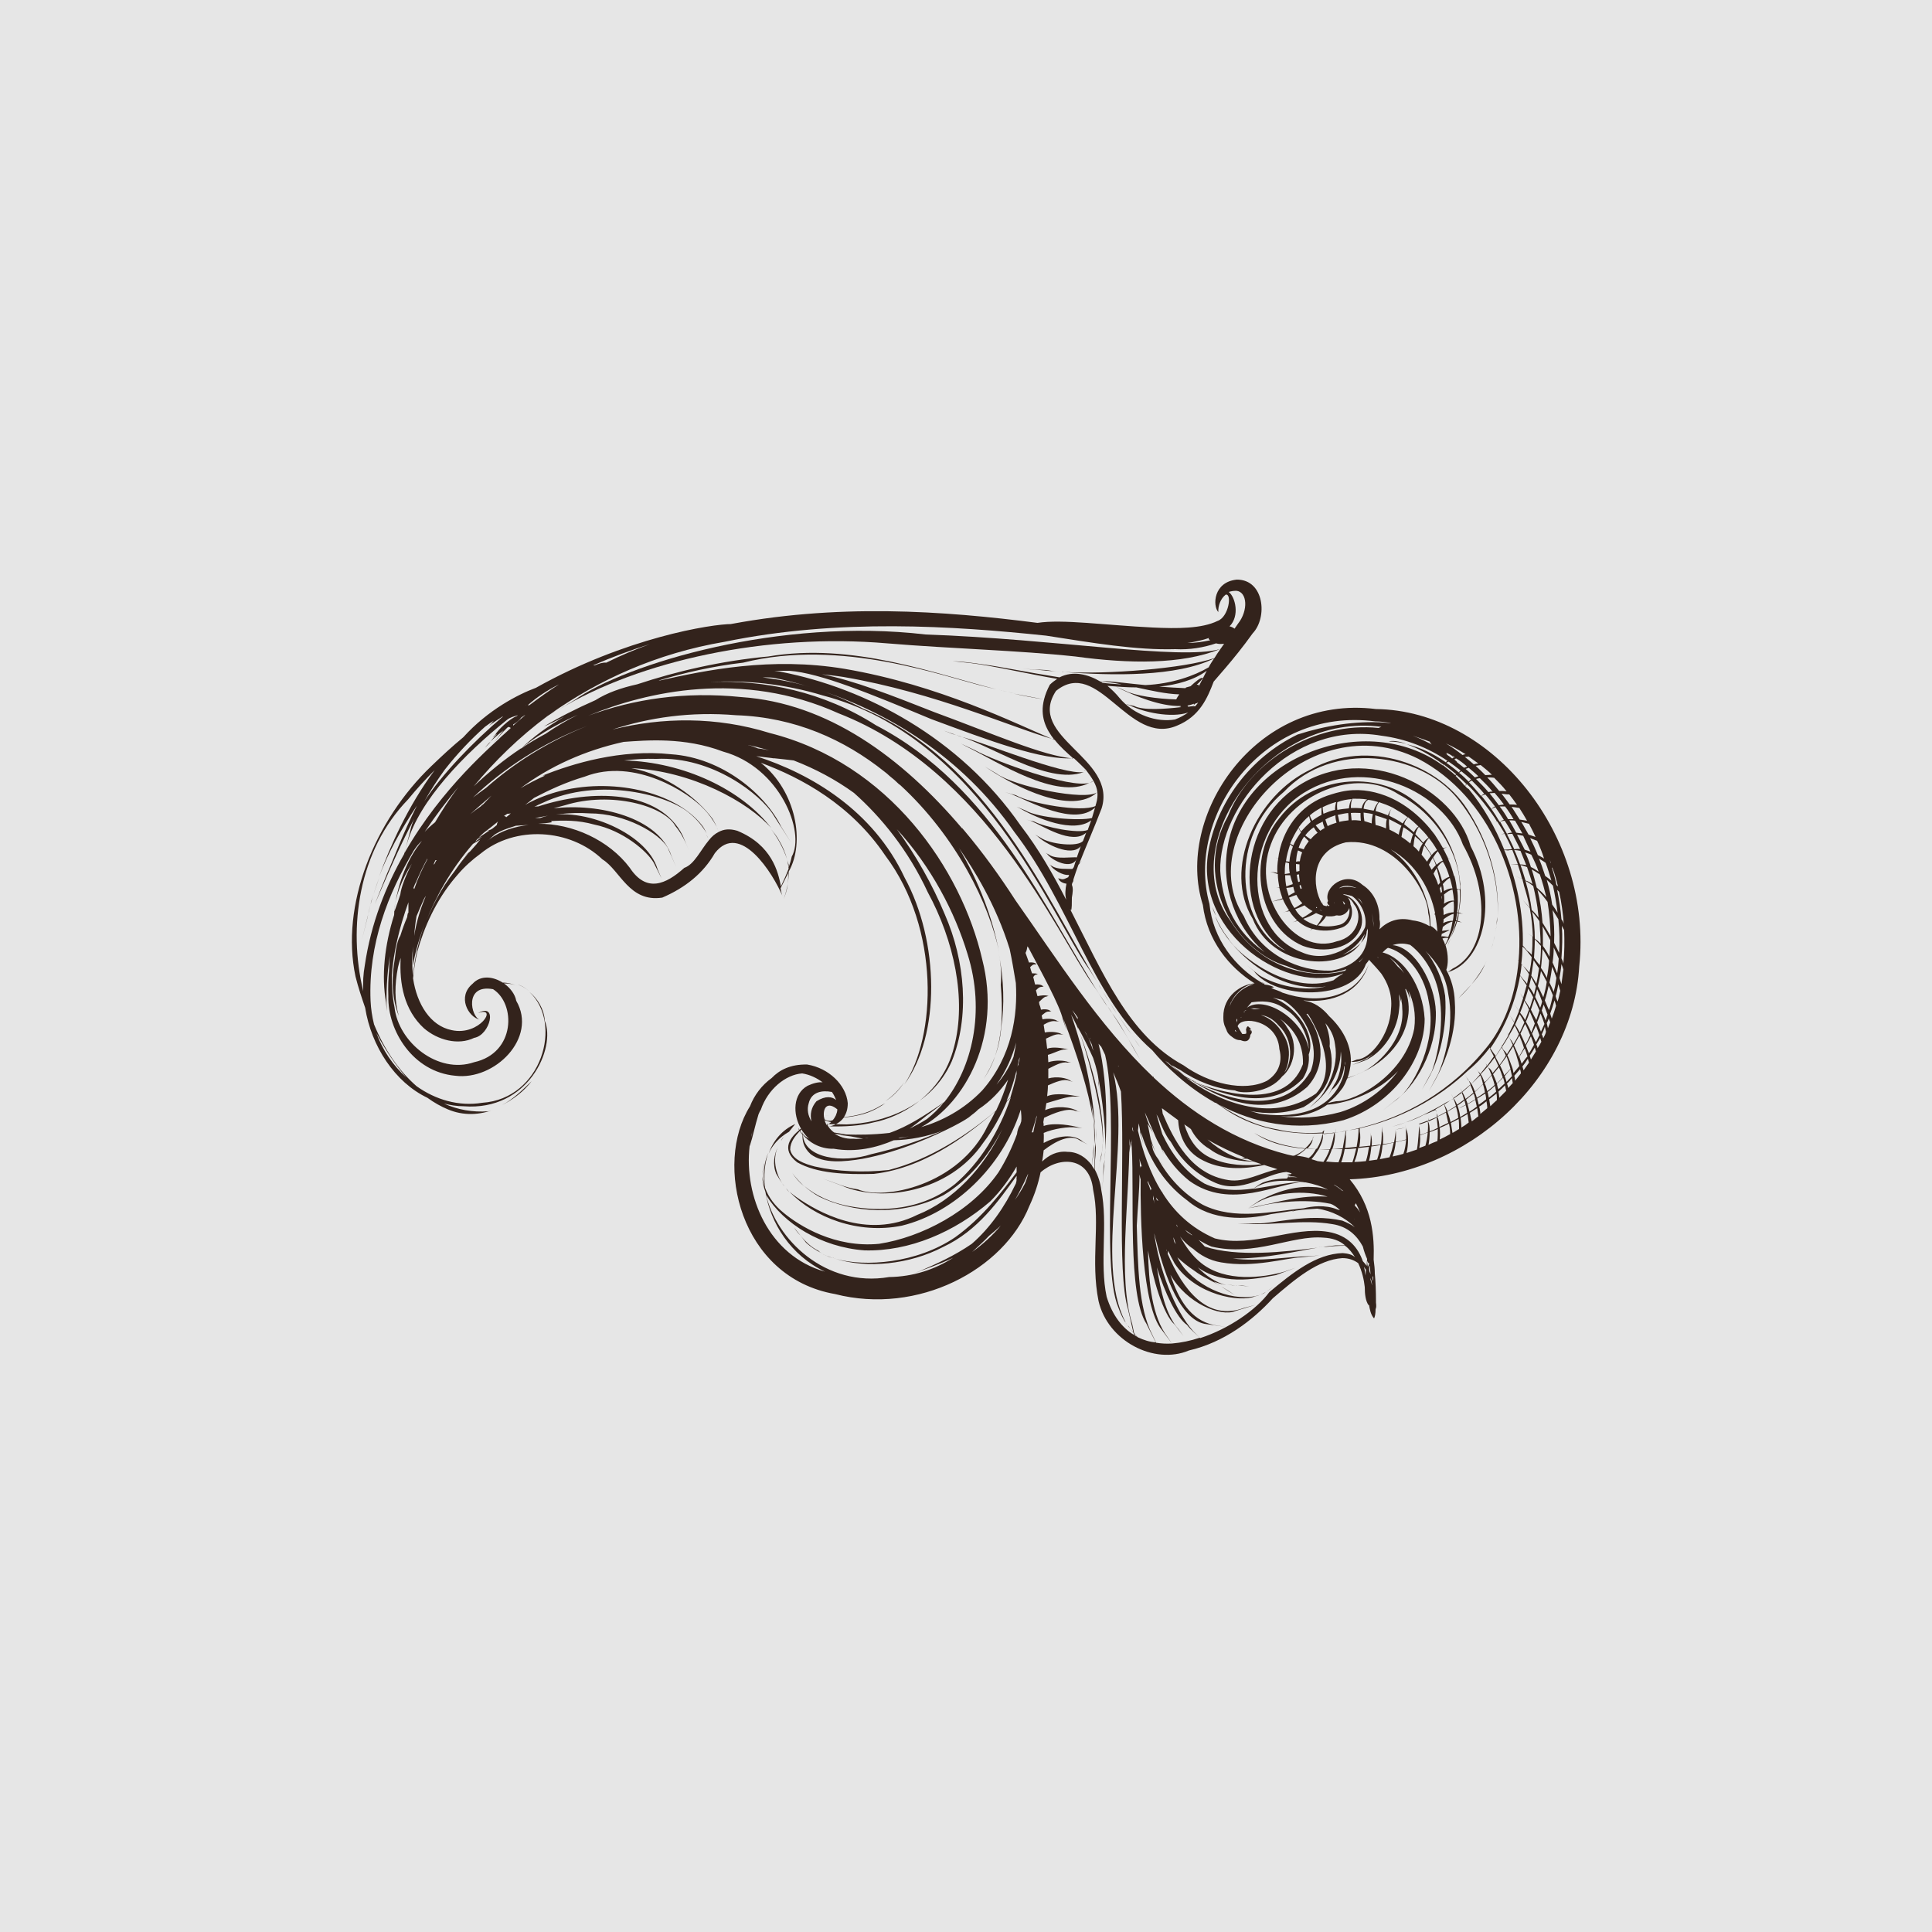 <?xml version="1.0" encoding="utf-8"?>
<!-- Generator: Adobe Illustrator 23.0.0, SVG Export Plug-In . SVG Version: 6.00 Build 0)  -->
<svg version="1.1" id="图层_1" xmlns="http://www.w3.org/2000/svg" xmlns:xlink="http://www.w3.org/1999/xlink" x="0px" y="0px"
	 width="500px" height="500px" viewBox="0 0 500 500" style="enable-background:new 0 0 500 500;" xml:space="preserve">
<style type="text/css">
	.st0{fill:#E6E6E6;}
	.st1{fill:#33231C;}
</style>
<rect class="st0" width="500" height="500"/>
<g>
	<path class="st1" d="M99.9,261.3c0.1,1.2,0.1,2.3,0.2,3.4L99.9,261.3z"/>
	<path class="st1" d="M205.8,290.9c-3.4,1.5-5.7,4.3-6.9,7.7c1-2.3,2.8-4.3,5.3-5.7L205.8,290.9z"/>
	<path class="st1" d="M203.4,307.5c-0.1-0.2-0.3-0.3-0.4-0.4C203.1,307.2,203.3,307.3,203.4,307.5z"/>
	<path class="st1" d="M202.1,295.3c-0.3,0.4-0.5,0.8-0.7,1.3C201.6,296.1,201.8,295.7,202.1,295.3z"/>
	<path class="st1" d="M204.3,308.6c-0.3-0.3-0.6-0.7-0.9-1.1C203.7,307.8,204,308.2,204.3,308.6z"/>
	<path class="st1" d="M201.4,296.6c-1.1,2.3-1.5,4.8-0.5,7.2c0.5,0.9,1.1,1.8,1.7,2.7C200.6,303.5,199.9,299.8,201.4,296.6z"/>
	<path class="st1" d="M202.1,295.3c0.3-0.4,0.5-0.9,0.9-1.3C202.6,294.4,202.3,294.8,202.1,295.3z"/>
	<path class="st1" d="M203,307c-0.2-0.2-0.3-0.4-0.5-0.6C202.7,306.6,202.9,306.8,203,307z"/>
	<path class="st1" d="M197.3,304.6c0-1.3,0.2-2.5,0.6-3.8C197.4,302.1,197.3,303.4,197.3,304.6z"/>
	<path class="st1" d="M208.1,307c-1.1-1.1-2.2-2.2-3.1-3.5C205.9,304.9,206.9,306,208.1,307z"/>
	<path class="st1" d="M283.7,295.2c0-1,0-2.1-0.1-3.3C283.6,293,283.7,294.1,283.7,295.2z"/>
	<path class="st1" d="M355.6,341.2c0.2-0.3,0.4-1.2,0.4-2.4c0.2-0.4,0.2-0.9,0.1-1.7c0-0.1,0-0.3,0-0.4c0,0,0,0,0,0.1
		c0,0,0-0.1,0-0.1c0-2.4-0.1-5.2-0.3-7.1c0-1-0.1-2.2-0.3-3.6c0.2-5.9-0.3-13.8-6.2-20.8c30.5-0.9,57.8-26,59.4-55.1
		c3.6-33.7-22.2-66.2-52.6-66.6c-31.4-3.9-52.1,27.9-44.8,50.7c1.1,9.1,6.7,16.1,13.4,20.3c-3.5,0.2-8.2,3.3-8.1,8.7
		c0,0.4,0,0.9,0.1,1.4c0.1,0.3,0.1,0.6,0.3,1c0.1,0.2,0.2,0.5,0.3,0.7c0,0.1,0,0.1,0.1,0.2c0.2,0.8,0.8,1.4,1.4,1.8
		c0.7,0.6,1.4,0.9,2.3,0.9c1.8,0.8,2.4-0.3,2.5-1.4c0.4-0.4,0.5-0.8,0.1-1.3c0,0.1-0.1,0.3-0.1,0.5c0-0.3-0.1-0.5-0.2-0.7
		c0.1,0.1,0.2,0.2,0.3,0.2c0-0.3-0.1-0.5-0.4-0.6c-0.2-0.3-0.4-0.4-0.6-0.1c0,0,0,0-0.1,0c0,0,0,0,0.1,0c-0.1,0.1-0.1,0.3-0.2,0.6
		c0,0.3,0.1,0.9,0,1.1c-0.3,0.1-0.6,0.1-1,0.1c-0.4-0.6-0.8-1.3-1.2-2c0.8-2.8,10.3-1.7,10.8,5.9c1,3.9-0.7,6.6-3.2,8.2
		c-5.9,3-15.1,0.7-21.6-4c-14.2-7.7-20.9-23.9-29.4-40.5c0,0,0,0,0,0c0.1,0.1,0.2,0.3,0.3,0.4c0.2-0.5,0.2-1.7,0.2-3.3
		c0.2-1.2,0.4-2.4,0-3.3c0-0.2,0.1-0.3,0.1-0.5c0.2-0.2,0.3-0.5,0.3-0.9c0,0,0,0,0,0c0.4-1.2,0.8-2.5,1.3-3.8l0.9-1l-0.6,0.6
		c0,0-0.1,0.1-0.1,0.1c1.6-4.1,3.7-8.8,5.8-14.3c4.1-13.1-19.7-18.4-11.8-30.4c11-8.9,18.7,14.4,31.3,9c5.9-2.4,7.9-7.2,9.5-11.4
		c1.9-2.2,4.1-4.7,6.4-7.6c0,0,0.1,0,0.1,0c0,0-0.1,0-0.1,0c1.2-1.5,2.4-3.1,3.7-4.9c3.9-4.1,3-13.9-4.1-13.9
		c-6.1,0.6-6.3,6.8-4.8,8.4c-0.1-1.6,0.6-3.5,1.9-4.5c1.7-0.4,0.8,5.8-2.1,6.8c-4.1,2-10.4,2-16.8,1.7c-12.3-0.6-23.3-2.2-29.8-1.2
		c-24.1-3.1-52.2-5.2-81.9,0.8c-1,0.2-1.9,0.4-2.8,0.6c1.9-0.4,3.8-0.8,5.6-1.1c-5.3,0-27.5,3.5-50.7,16.5
		c-4.6,1.7-12.4,5.7-18.8,12.8c-2.8,2.3-5.5,4.8-8.2,7.4c-14.9,14.2-23.6,36.1-19.7,54.5c0.7,2.8,1.6,5.5,2.5,8.1
		c1.6,10,7.7,19.3,16.1,23.3c1.8,1.3,3.6,2.3,5.3,3c4,1.7,8.2,1.5,12.1,0c-0.5,0.2-1.1,0.4-1.6,0.5c-4.1,0.3-8-0.4-11.5-2
		c1.6,0.4,3.3,0.7,5.1,0.7c16.7,1.3,23.9-15,21-22.1c-0.2-3-1.8-5.7-4-7.5c8.8,8.1,3.2,27.7-12.2,28.7c-6.1,1-12.1-0.8-17-4.3
		c-4.6-4-8.4-9.6-11-16c-0.5-2-0.8-4-0.9-6.1c-0.6-14.7,4.5-27.7,11.2-38.9c0.6-0.9,1.2-1.7,2.1-2.5c-0.2,0.3-0.4,0.5-0.6,0.8
		c-4.5,5.8-6.1,13.4-6.5,16.6l-0.1,1.8c-2.5,7.9-3.3,15.7-2.1,22.6l0.2,2.3c-0.2-4.5,0-9.3,0.8-14.3c-0.1,1.2-0.2,2.4-0.2,3.6
		c-0.2,2.2-0.3,4.5-0.2,6.8c-0.2,9,6.4,19.6,17.3,20.6c10.2,1.3,21.4-9.8,15.8-19.4c-0.3-1.7-1.6-3.4-3.2-4.5c1.3,0,2.5,0.2,3.7,0.7
		c-1.3-0.5-2.6-0.9-4-0.9c-2.5-1.6-5.7-2-7.8,0.3c-4,3.3-1.2,8.6,1.9,9.3c-2.3-0.6-4.2-9.3,3.4-7.9c5.9,3.7,5.9,16.5-4.9,18.9
		c-9.4,3.2-19.6-5.2-20.6-14.2c-0.6-2.9-0.7-5.7-0.7-8.3c0.4-5.8,1.9-12.2,4.3-18.9c0,0.9,0,1.7,0,2.5c0,0.1,0,0.1,0,0.2l-0.1,0.1
		l0-0.1c-0.1,0.4-0.2,0.7-0.2,1.1c-0.7,1.6-1.3,3.3-1.8,4.9c-0.7,1-1.2,3.4-1.4,5.8c-1,5.5-0.7,10.6,1,14.9c-1.1-3.8-1.1-8-0.2-12.6
		c0.2-0.8,0.4-1.6,0.7-2.4c-0.4,6.7,0.9,13.5,6,18.2c3.6,3.1,8.9,4.5,13,2.5c4.2-0.7,6.2-9.3,1-6.4c5.3-2,0.5,6-6.8,4.4
		c-5.5-1.1-9-6.7-10-13.4c0.2-2.3,0.6-4.7,1.1-6.9c1.7-6.2,4.8-13.3,9.9-19.3c0.2-0.2,0.4-0.5,0.6-0.7c1.7-2,3.7-3.8,5.9-5.4
		c8.9-7.3,23.1-6.5,31.5,1.5c4.6,2.8,6.9,11.2,15.5,9.9c6-2.6,10.6-6.3,13.6-11.5c6.5-8.4,15.1,5.3,17.5,11.1
		c-0.2-0.4-0.3-1.1-0.5-2l2-4c0,0,0,0,0,0c0,1.1,0,2.3-0.2,3.4c0.2-1.2,0.3-2.4,0.3-3.7c4.3-7.5,2-20.8-7.2-28.2
		c10.5,3.9,23.3,10.8,32.2,24c14.3,19,13.2,47,4.9,59.3c9.5-12.8,9.1-37.1,0.1-53.6c-8.1-17.3-24.1-26.8-38.4-31.4
		c1.4,0.2,2.8,0.3,4.2,0.5l0.5,0.2l-0.4-0.2c1.9,0.2,3.8,0.4,5.4,0.6c5.7,2.2,10.9,5,15.6,8.4c7.1,6.3,14.1,14.9,19.1,25.7
		c6.8,12.5,10.1,27.7,6.8,40.1c-3.2,12.9-14.5,18.2-20.5,19.4c-3.9,1-7.8,1.2-11.8,1.1c0.9-0.1,2.6-0.7,3.8-2.3c1-0.1,2-0.2,2.9-0.4
		c3-0.5,5.6-1.7,7.8-3.3c-0.4,0.2-0.7,0.4-1.1,0.6c-2.9,1.8-6.2,2.7-9.6,3c0.6-0.9,1-2,1-3.6c-0.4-4.7-4.9-9.1-10.5-10
		c-4.3-0.1-7.2,1.4-9.2,3.5c-2.5,1.8-4.5,4.4-5.6,7.3c-9.4,14.9-2.6,44.3,22,48.6c21.5,5.5,43.7-6.3,50.3-22.8
		c1.4-3,2.3-5.8,2.9-8.7c4.8-4.2,12.7-4.2,13.6,4.5c1.9,8.8-0.7,18.3,1.4,28.8c2.4,10.4,14.4,16.6,23.4,12.8
		c9.1-2.1,16.5-7.8,21.7-13.5c5.8-5,11.7-10,18-10.4c1.7,0,3,0.5,4.1,1.3c1,2.1,1.5,4.3,1.7,6.2c0,1.8,0.2,3.6,1,4.7
		c0,0,0.1-0.1,0.1-0.1C354.5,338.8,354.7,340.2,355.6,341.2z M354.6,330.7C354.6,330.7,354.6,330.7,354.6,330.7
		c0.1,0.2,0.2,0.4,0.3,0.7c0.1,0.4,0.1,0.7,0.2,1.1c0,0,0,0.1,0,0.1C354.9,332,354.7,331.3,354.6,330.7z M343.7,318.8
		c-9.1-1.5-19.3,4.2-29.3,1.7c-6.2-2.7-10.5-6.9-13.5-11.7c-0.1-0.2-0.1-0.3-0.2-0.4c0,0,0,0.1,0,0.1c-3.2-5.1-5-10.8-6.2-15.9
		c0.1-0.6,0.1-1.2,0.2-1.9c0.2,1,0.4,1.9,0.4,2.5l0.8,2.9l-0.4-1.7c-0.1-0.4-0.2-0.9-0.2-1.4c1.7,5.8,5.2,12.7,12,17.7
		c6.3,5.4,15.2,5,21.7,3.5c2.1-0.3,4.1-0.6,6-0.9l-0.9,0.3l1.3-0.3c2-0.3,3.9-0.4,5.5-0.5c3.7,0.5,7.4,2.4,9.7,4.8
		c-0.9-0.7-2-1.2-3.2-1.7c-9-2-18.1,0.9-22,0.7l-5.1,0l2.9,0.1c5.8,0.5,14.1-1.2,21.6,0.1c4,0.6,6.4,3,7.9,5.8
		c0.3,1.2,0.7,2.3,1.1,3.2c0,0.5-0.1,1.1-0.1,1.8c-0.3-0.4-0.6-0.8-1-1.2C351.5,323,349,319.7,343.7,318.8z M303.3,347.7l-1.1-1.6
		c-4.1-5.4-4.9-14-5.1-22.5c1.2,7.2,3.9,16.6,6.9,19.2l2.3,3L305,344c-3.3-3.7-4.6-9.9-5.6-16c2.1,6.7,5.1,13,7.8,14.9
		c0.9,1.2,2.2,2.2,3.3,3.3C308.1,347,305.7,347.5,303.3,347.7z M215.3,282.6c0.5,0.7,0.8,1.4,1.1,2.1c-1-0.9-2.7-1.2-5.1,0.3
		c-1.4,1.6-1.7,3.4-1.3,5.2c-0.9-1.5-1.2-3.1-0.7-4.7C210,282.6,212.7,282.1,215.3,282.6z M150.5,184.6c-0.3,0.1-0.6,0.3-0.8,0.4
		c0,0,0,0,0,0C149.9,184.9,150.2,184.7,150.5,184.6z M226.7,187.7c-13.6-8.7-28.8-11.8-43-11.2c9.2-0.5,19.1,0.4,29.3,3.5
		c41.1,10.7,59.2,57.3,68.9,70.9c0.8,1.3,1.7,2.6,2.5,4c-13.6-22.4-28.4-57.9-61.2-71.6c-4-2.1-8.1-3.8-12.3-5.1
		c18.7,5.9,38,17.6,51.6,37.1c14.4,18.7,20.3,43.1,35.7,56.5c3.5,4.2,9.1,9.6,16.3,13.6l-1.2-0.3l1.3,0.3c0.1,0,0.2,0.1,0.2,0.1
		c0.6,0.4,1.3,0.9,1.9,1.3c7,4.9,16.1,7,25.6,6.5c-0.2,1.3-0.7,2.7-1.5,4c-0.8,0-1.6-0.1-2.4-0.1c0.8-0.8,1.4-1.8,1.3-2.6l0.7-1.2
		l-0.4,0.7c-0.4,1.1-1.2,2.2-2.2,3.1c-4.6-0.4-9.2-1.6-13.2-4c3.9,2.7,8.5,3.7,13.2,4.1c-0.9,0.8-1.9,1.4-2.9,1.8
		c-0.3,0-0.5,0-0.8-0.1c-0.3-0.1-0.6-0.1-0.9-0.2c-13.7-3.5-24.9-10.8-34.6-19.9c0-0.1-0.1-0.2-0.1-0.3c0,0-0.1,0.1-0.1,0.1
		c-14.1-13.4-25-30.7-35.6-45.7c-4-6.2-8.4-12.3-13.2-18c-0.2-0.2-0.4-0.5-0.6-0.7c0,0,0,0,0,0.1c-15.5-18.3-34.8-32.5-57.2-34
		c-14.6-1.5-27.8,0.5-39.5,4.8c15-6.2,39.7-11.9,64.7-0.6c38.2,14.9,56.1,56.3,65.8,70.2c0.6,0.8,1.1,1.6,1.7,2.5
		C270.6,235.8,257.1,203.5,226.7,187.7z M197.3,175.3c0.9,0,1.9,0,2.9,0.1c3.1,0.6,6.4,1.5,9.6,2.4
		C205.6,176.6,201.4,175.8,197.3,175.3z M333.5,273.9c0.3-2.4-0.3-4.5-1.4-6.2c-1.3-2.4-3.4-4.3-5.8-5c1.6,0.2,3.2,1,4.7,2.8
		c3.9,3.7,3.3,9.7,1.4,12.1C333,276.5,333.4,275.3,333.5,273.9z M320.1,264.6c0,0,0-0.1,0-0.1c0,0,0.1-0.1,0.1-0.1
		c0,0.1,0,0.1,0,0.1C320.2,264.5,320.1,264.6,320.1,264.6z M401.5,227.9c-0.5-0.4-1-0.8-1.6-1.2c-0.1-0.3-0.2-0.6-0.3-0.9
		c-0.4-1.2-0.8-2.4-1.3-3.6c0.6,0.4,1.2,0.7,1.7,1.1C400.6,224.8,401,226.3,401.5,227.9z M404.1,254.7c-0.2-0.5-0.3-1-0.5-1.6
		c0.2-1.2,0.4-2.4,0.5-3.6c0.2,0.5,0.4,1,0.5,1.4C404.4,252.2,404.3,253.5,404.1,254.7z M337.4,312.7c-8.3,0.8-17.9,3.2-26.1-0.9
		c-5.2-2.9-9-7.2-11.6-11.9c0,0,0,0,0,0l1.6,1.9l-0.9-1.1c-0.5-0.4-0.8-1-1.2-1.5c-0.3-0.5-0.6-1.1-0.8-1.6
		c-0.1-0.6-0.3-1.2-0.4-1.8l1,2.4l-0.5-1.4c-0.2-0.6-0.5-1.3-0.7-2c-0.3-1.3-0.5-2.7-0.8-4c0.1,0.2,0.2,0.3,0.3,0.5l1.1,1.9
		l-0.5-1.1c-0.5-0.9-0.9-1.9-1.3-3.1c-0.1-0.4-0.2-0.8-0.3-1.1c0.9,2,1.8,4.1,2.5,5.7c0.4,1,0.9,2,1.5,3l0.9,2l-0.5-1.3c0,0,0,0,0,0
		c0,0,0.1,0.1,0.1,0.2l0.1,0.2l0-0.2c1.7,2.9,3.9,5.7,6.9,8.1c10.7,7.7,22.8,0.5,29.7,0.3c-4,0-8.6,1.1-13.2,1.8l1-0.6
		c1.6-0.9,3.8-1.4,6.1-1.5l-0.2,0.1l0.2-0.1c2-0.1,4.2,0,6.3,0.4c-0.1,0-0.2,0-0.2,0c0.1,0,0.3,0,0.4,0c2.1,0.4,4.1,1,5.8,1.9
		c-1.2-0.4-2.5-0.7-4-0.7c-6-0.4-11.7,2.4-13.9,3.6l-2.8,1.9l1.6-1c4.6-3.1,13-3.9,19-2c-6.9-0.5-13.6,1.6-16.5,2.1l-4.1,0.9
		l2.3-0.4c4.4-1.2,12.6-2.1,18.8-0.8l0.1,0c1,0.3,1.9,1,2.6,1.7c-0.2-0.1-0.5-0.1-0.7-0.2C342.9,311.7,339.4,312.2,337.4,312.7z
		 M257.9,280.7c2.5-3.5,4.1-7.3,5.1-10.9c-0.2,1.2-0.4,2.4-0.7,3.7C261.3,276,259.9,278.4,257.9,280.7z M232.9,294.4
		c1.2-0.1,2.5-0.3,3.8-0.6c-1.5,0.3-2.9,0.6-4.2,0.8C232.6,294.5,232.8,294.5,232.9,294.4z M215.8,297.3c5.7,1,11.1-0.3,15.5-2.2
		c4.2-0.1,8.5-0.9,12.7-2.5c-5.3,2.4-11.9,4.6-18.5,6.1c-7.4,2.4-17.4,1.1-17.7-5C209.2,295.4,212,297.4,215.8,297.3z M207.8,293.5
		c0-0.2,0-0.4,0-0.6c0.5,0.7,1,1.3,1.6,1.8C208.8,294.4,208.2,294,207.8,293.5z M125.1,215.6c1.3-1,2.6-2,3.8-3
		c-0.2,0.3-0.3,0.6-0.3,0.9c-0.4,0.3-0.7,0.6-1.1,0.9c-0.2,0.1-0.3,0.2-0.5,0.3l-1.2,0.4l0.9-0.2c-1.2,0.8-2.2,1.5-2.8,1.9l-0.1,0.1
		C124.2,216.4,124.7,216,125.1,215.6z M131,211.5c-0.1-0.2-0.3-0.3-0.6-0.3c0.3-0.2,0.6-0.4,0.9-0.6c0.3,0,0.5,0,0.9-0.1
		C131.9,210.8,131.5,211.1,131,211.5z M125.1,208.1C125,208.2,125,208.2,125.1,208.1c-0.3,0.2-0.5,0.4-0.7,0.6
		c-0.9,0.6-1.8,1.3-2.7,2c1.7-1.5,3.5-3.1,5.5-4.8C126.5,206.6,125.8,207.4,125.1,208.1z M282.2,269L282.2,269
		c-0.1-0.3-0.2-0.5-0.3-0.8c0,0,0,0,0,0c0,0.1,0.1,0.2,0.1,0.3C282.2,268.7,282.2,268.9,282.2,269z M278.9,263.3c0,0.1,0,0.3,0,0.5
		c-0.5-0.8-1-1.7-1.4-2.4C278,262,278.4,262.6,278.9,263.3z M341.3,297.4c0.8-1.5,1.3-3,1-3.9l0-0.1c1-0.1,2-0.1,3-0.3
		c-0.2,1.3-0.5,2.8-1.1,4.3c-0.9,0-1.8,0.1-2.7,0.1c0.7,0,1.5,0,2.2,0c0.1,0,0.3,0,0.4,0c-0.4,1.2-1,2.3-1.6,3.2
		c-0.5-0.1-1-0.1-1.5-0.2c-0.5-0.2-1-0.3-1.6-0.5C340.1,299.2,340.7,298.3,341.3,297.4C341.3,297.4,341.3,297.4,341.3,297.4
		C341.3,297.4,341.3,297.4,341.3,297.4z M342.3,292.9c0,0.1,0,0.2,0,0.2c-4.4,0.3-8.4,0-11.6-0.8c-5.6-0.9-10.6-3.4-15.2-6.4
		c8.7,4.6,19.6,7.2,32.2,4c12.6-4,21-15.7,21-26.2c-0.5-8.6-5.5-15.9-10.9-17.2c0.5-0.5,0.9-0.9,1.4-1.2c3.7,0.8,9.3,5.6,10.6,14.1
		c2.1,10.3-3.8,21-7.2,24.2l-4.9,3.9l2.8-2.2c5.8-4,11.3-13.3,11.1-23.4c-0.2-7.4-5.4-16.8-11.2-17.3c1.2-0.4,2.6-0.6,4.4-0.1
		c0,0,0,0,0.1,0c2.7,2,5.8,5.9,7.2,11.3c2.1,8.4-0.2,18-1.6,21.6L368,282l1.5-2.6c3-5.1,5.1-13.4,4.5-21.7
		c-0.6-4.1-2.5-8.6-5.1-11.6c2.4,2.4,5.2,5.9,5.9,11.1c1.7,8.3-1.1,17.3-2.6,20.7l-2.4,4.5l1.4-2.5c2.8-4.9,5.9-12.7,5.3-20.7
		c-0.1-3-0.9-5.8-2.2-8.2c0.5-1.3,0.6-3.9-0.2-6.4c0.4-0.6,0.7-1.2,1.1-1.9l0.2,0l-0.2,0c0.6-1.3,1.1-2.7,1.5-4.3c0.1,0,0.1,0,0.2,0
		c-0.4,1.4-0.9,2.8-1.4,4.2c0.6-1.3,1.2-2.7,1.6-4.1c0.2,0,0.3,0,0.5,0.1l0.8,0.1l-0.4-0.1c-0.2-0.1-0.4-0.2-0.8-0.3
		c0.2-0.6,0.3-1.3,0.3-1.9c0.1,0,0.2,0,0.3,0l0.9,0.1l-0.5-0.1c-0.2-0.1-0.4-0.2-0.7-0.2c0,0,0,0,0,0c0.4-1.9,0.6-3.9,0.5-5.9l0.2,0
		l-0.2,0c-0.2-8.1-4.1-17.2-12.1-23.1c-9.8-7.8-26.3-6.5-34.7,4.4c-8.6,10.3-5.8,28.2,6,33.2c5.5,2,12.8,0.9,15-4.7
		c1.2-3.6-1.4-7.8-4.3-8.5c-0.3-0.2-0.5-0.3-0.8-0.3c0.8,0.1,1.8,0.3,2.8,0.6c2.2,1.5,4,5,3.4,8c-2.1,5-9.8,9.6-16.5,6.5
		c-15-5.6-15.6-30.9,0.6-41.2c15.7-9.8,36.2-0.6,41.2,13.4c7.3,12.9,6.1,27.8-2.7,32.1l-1.2,0.9c9.3-2.7,13.2-18.7,5.9-32.6
		c-4.2-15-26.8-27-44.5-15.7c-16.1,10.2-16.6,34.6-3.3,42.8c-0.3-0.2-0.7-0.3-1-0.5c-11.9-7.3-13.6-29,0.5-40.7
		c12.5-13.2,35.1-10.4,45,1.9c8.5,10.6,10.7,22.6,10.3,30.5c0.5-8.6-1.9-18.2-7.1-26.6c-7.5-13.2-26.8-19.7-41.2-11.6
		c-14.3,6.7-22.9,25.8-15.1,38.7c4.9,12.5,22.7,14.1,28,6.2c-1.1,1.2-2.7,2.3-4.7,3.1c2.5-1.3,4.5-3.2,5.7-5.4
		c-0.2,0.8-0.6,1.6-1,2.3c1-1,1.5-2.1,1.5-3c0.1-0.2,0.2-0.5,0.3-0.7c0,0.7,0,1.3-0.1,2c-0.3,5.8-5.1,8.2-9.3,8.9
		c-0.1,0-0.3,0-0.4,0c-7.5,0.2-17.8-3.7-22.3-14.1c-13.6-20.6,16.7-55.1,45.2-40.7c18.3,9.6,27.7,32.4,25.9,52.2l-0.2-0.2l0.2,0.3
		c-0.7,8.1-3.2,15.8-7.8,21.8c-9.6,12.2-22.1,18.7-33.3,21.4l0-0.4l0,0.4c-1.1,0.3-2.2,0.5-3.3,0.7v0v0c-1,0.2-2,0.4-3,0.5l0.1-1.1
		l-0.1,0.8c0,0.1,0,0.3-0.1,0.4c-1,0.1-2,0.2-3,0.3l0.2-1L342.3,292.9z M322,261.8c0.1,0,0.1,0,0.2,0c-0.1,0.1-0.2,0.1-0.4,0.2
		C321.9,261.9,321.9,261.9,322,261.8z M322.1,261.7c0-0.1,0.1-0.2,0.2-0.2c0.5-0.1,1-0.1,1.5-0.1
		C323.1,261.3,322.5,261.4,322.1,261.7z M318,262.7c0-0.1,0-0.2,0-0.3C318,262.5,318,262.6,318,262.7z M319.2,266.3
		C319.2,266.3,319.2,266.3,319.2,266.3C319.2,266.3,319.2,266.3,319.2,266.3L319.2,266.3z M320,263.9c0.1-0.1,0.1-0.2,0.2-0.3
		c0,0.2,0,0.5,0,0.7c0,0-0.1,0.1-0.1,0.1C320,264.2,320,264.1,320,263.9z M321.1,263.4c0-0.1,0.1-0.2,0.1-0.2c0.1,0,0.2,0,0.2-0.1
		C321.3,263.2,321.2,263.3,321.1,263.4z M324.5,261.2c-0.3-0.1-0.6-0.2-1-0.2c0.8-0.1,1.7,0,2.7,0.2
		C325.6,261.2,325,261.2,324.5,261.2z M344.1,270.8c0.2-1.8-0.3-4-1.1-6c1.2,1.4,2.2,3.1,2.5,5.5c1.1,5.9-2.3,11.9-4,13.9l-2.6,2.5
		l1.5-1.3c3-2.5,6.5-7.5,6.6-13.3c0.5,3.6-0.6,7.1-1.7,8.6l-1.7,3l1-1.6c2-1.5,3-3.7,3.3-6.2l0.1,0c0,0.8-0.1,1.6-0.3,2.4
		c-3.3,10.5-14.6,11-21.8,9.9c-0.8-0.2-1.6-0.5-2.5-0.7c4.4,0.9,9.2,0.8,14-1C344.2,282.5,345.6,276.4,344.1,270.8z M402.5,255
		c-0.1,0.6-0.3,1.1-0.4,1.7c-0.3-0.8-0.7-1.6-1.1-2.4c0.3-1.3,0.5-2.7,0.7-4.1c0.4,1,0.8,1.9,1.1,2.9
		C402.7,253.7,402.6,254.4,402.5,255z M393.8,275.3c-0.2-0.6-0.4-1.2-0.6-1.8c0.5-0.7,0.9-1.5,1.4-2.2c0.3,0.7,0.5,1.4,0.7,2.1
		C394.7,274,394.3,274.7,393.8,275.3z M369.7,296.3c0.2-1.1,0.3-2.3,0.3-3.3c0.7-0.3,1.4-0.5,2.1-0.8c0,1.1,0,2.1-0.1,3.1
		C371.2,295.6,370.4,295.9,369.7,296.3z M364,298.4c0.3-1.1,0.4-2.4,0.4-3.6c0.9-0.2,1.8-0.5,2.7-0.8c-0.1,1.2-0.2,2.4-0.4,3.5
		C365.8,297.8,364.9,298.1,364,298.4z M326.7,306.1c-0.8,0.4-1.6,1-2.3,1.5c-4.3,0.6-8.7,0.6-12.7-1.3c-5.2-3.1-8.6-7.9-10.9-12.8
		c-0.5-1.6-1-3.4-1.5-5.1c0.2,0.3,0.3,0.6,0.5,0.9c1,2.7,2.2,5.1,3.2,6.2c2.2,4,5.8,8.1,11.5,10.6c6.8,3,13.1-2.4,18.4-2.8
		c0.5,0.1,0.9,0.2,1.4,0.4c0,0-0.1,0-0.1,0.1l-1.1,0.4l0.1,0l0.6,0.1c0,0,0.1,0,0.2,0c0,0-0.1,0.1-0.1,0.1l-0.9,0.6
		C330.1,305,327.9,305.6,326.7,306.1z M373.4,198c0.1-0.1,0.2-0.1,0.2-0.2c1.1,0.8,2.2,1.7,3.3,2.6l-0.3,0.2
		C375.6,199.7,374.5,198.9,373.4,198z M374.6,287.6c-0.2-0.6-0.5-1.2-0.7-1.5l-0.1-0.3c0.8-0.5,1.5-1,2.3-1.5
		c0.3,0.6,0.5,1.2,0.7,1.9C376.1,286.7,375.3,287.1,374.6,287.6z M373.7,285.8c0.2,0.6,0.4,1.2,0.6,1.9c-0.7,0.4-1.5,0.8-2.2,1.2
		c-0.1-0.3-0.2-0.6-0.3-0.7l-0.3-1.1C372.2,286.7,372.9,286.3,373.7,285.8z M376.1,284.2c0.7-0.5,1.4-1,2.1-1.6
		c0.3,0.6,0.5,1.3,0.7,2c-0.6,0.4-1.2,0.9-1.8,1.3C376.8,285.2,376.5,284.6,376.1,284.2z M378.4,282.5c0.7-0.6,1.4-1.2,2.1-1.8
		c0.3,0.7,0.6,1.4,0.8,2.1c-0.7,0.6-1.3,1.1-2,1.6C379,283.7,378.7,283,378.4,282.5z M386,278.2c-0.6,0.7-1.2,1.4-1.8,1.9
		c-0.3-0.8-0.6-1.5-1-2.1c0.6-0.6,1.2-1.3,1.8-2C385.4,276.7,385.7,277.4,386,278.2z M385,276c0.6-0.7,1.2-1.5,1.8-2.3
		c0.3,0.7,0.7,1.5,1,2.2c-0.5,0.6-1,1.2-1.5,1.8c-0.3-0.7-0.7-1.2-1.1-1.4L385,276z M383.8,280.5c0,0-0.1,0.1-0.1,0.1
		c-0.6,0.7-1.3,1.3-2,1.9c-0.3-0.8-0.6-1.5-0.9-2c0.8-0.7,1.5-1.5,2.3-2.2C383.4,278.9,383.6,279.7,383.8,280.5z M381.4,283
		c0.2,0.5,0.3,1,0.4,1.5c-0.7,0.4-1.3,0.8-2,1.2c-0.1-0.4-0.2-0.7-0.4-1.1C380,284.1,380.7,283.5,381.4,283z M381.7,282.6
		c0.7-0.6,1.4-1.3,2.1-2c0.2,0.7,0.4,1.4,0.5,2.1c-0.7,0.5-1.4,1-2.1,1.4C382.1,283.7,381.9,283.1,381.7,282.6z M384.2,280.3
		c0.6-0.6,1.2-1.3,1.8-2c0.3,0.8,0.6,1.6,0.8,2.5c-0.6,0.6-1.3,1.1-1.9,1.6C384.7,281.6,384.5,280.9,384.2,280.3z M386.4,278
		c0.5-0.6,1-1.2,1.5-1.8c0.4,0.8,0.7,1.7,1,2.6c-0.5,0.6-1,1.1-1.5,1.6C387,279.4,386.7,278.6,386.4,278z M388.2,275.7
		c0.6-0.7,1.1-1.5,1.7-2.3c0.4,1,0.7,2.1,1,3.2c-0.5,0.6-1.1,1.2-1.6,1.7C389,277.4,388.6,276.5,388.2,275.7z M388.1,275.6
		c-0.4-0.8-0.8-1.5-1.1-2.1c0.6-0.8,1.1-1.6,1.6-2.4c0.4,0.6,0.8,1.3,1.1,2.1C389.2,274.1,388.7,274.8,388.1,275.6z M389,271.6
		l-0.3-0.6c0.6-0.9,1.2-1.8,1.7-2.8c0.4,0.7,0.7,1.4,1.1,2.2c-0.5,0.8-1,1.6-1.5,2.4C389.7,272.3,389.3,271.9,389,271.6z
		 M390.6,268.7l-0.2-0.4c0.5-1,1.1-1.9,1.6-2.9c0.4,0.7,0.7,1.5,1.1,2.2c-0.4,0.9-0.9,1.8-1.4,2.6C391.3,269.5,391,269,390.6,268.7z
		 M398.3,250.6c-0.2,1.4-0.4,2.7-0.7,4c-0.4-0.8-0.9-1.5-1.3-2.1c0.2-1.3,0.4-2.6,0.6-4C397.4,249.2,397.8,249.9,398.3,250.6z
		 M397,247.9c0.1-1.6,0.2-3.2,0.2-4.8c0.5,0.5,1.1,1.1,1.6,1.7c0,1.7-0.1,3.4-0.3,5C397.9,249.1,397.4,248.5,397,247.9z
		 M397.5,255.3c-0.2,0.7-0.3,1.4-0.5,2.1c-0.4-0.8-0.9-1.5-1.3-2.1c0.2-0.8,0.4-1.6,0.6-2.4C396.7,253.7,397.1,254.5,397.5,255.3z
		 M396.8,258.1c-0.3,0.9-0.6,1.9-0.9,2.8c-0.5-0.8-0.9-1.5-1.3-2c0.3-1,0.7-2,0.9-3.1C396,256.6,396.4,257.3,396.8,258.1z
		 M395.7,261.3c-0.3,0.9-0.7,1.8-1,2.7c-0.4-0.8-0.9-1.4-1.3-1.9c0.4-1,0.8-2,1.1-3.1C395,259.8,395.4,260.5,395.7,261.3z
		 M394.5,264.6c-0.4,0.9-0.8,1.8-1.2,2.6c-0.4-0.8-0.8-1.5-1.2-2c0.4-0.9,0.8-1.8,1.2-2.7C393.7,263.1,394.1,263.8,394.5,264.6z
		 M393.2,268c0.4,1,0.9,2.1,1.2,3.2c-0.4,0.8-0.9,1.6-1.3,2.3c-0.4-1.1-0.9-2.1-1.3-3C392.3,269.6,392.8,268.8,393.2,268z
		 M393.5,267.5c0.4-0.8,0.8-1.7,1.2-2.5c0.5,0.9,0.9,1.9,1.3,2.9c-0.4,0.9-0.8,1.7-1.2,2.5C394.4,269.4,393.9,268.4,393.5,267.5z
		 M394.9,264.4c0.4-0.8,0.7-1.7,1-2.6c0.4,1,0.9,2,1.3,3.1c-0.3,0.8-0.6,1.5-0.9,2.3C395.9,266.2,395.4,265.3,394.9,264.4z
		 M396.2,261.3c0.3-0.9,0.6-1.8,0.9-2.7c0.5,1,0.9,2,1.3,2.9c-0.3,0.9-0.5,1.7-0.8,2.5C397.1,263.1,396.6,262.2,396.2,261.3z
		 M397.3,258c0.2-0.7,0.3-1.3,0.5-2c0.5,1,0.9,2.1,1.3,3.2c-0.1,0.5-0.3,1.1-0.5,1.6C398.2,259.8,397.7,258.8,397.3,258z M398,255.2
		c0.3-1.3,0.6-2.6,0.8-3.9c0.5,0.9,1,1.8,1.5,2.8c-0.2,1.4-0.5,2.7-0.9,4C398.9,257.1,398.5,256.1,398,255.2z M398.8,250.5
		c0.2-1.6,0.3-3.3,0.4-4.9c0.6,0.9,1.2,1.9,1.7,3c-0.1,1.5-0.3,3.1-0.6,4.5C399.9,252.2,399.4,251.3,398.8,250.5z M399.3,244.8
		c0-0.5,0-1,0-1.5c0-1.2,0-2.4-0.1-3.6c0.7,1.2,1.4,2.4,2,3.6c0,1.4-0.1,2.9-0.2,4.3C400.5,246.6,399.9,245.6,399.3,244.8z
		 M398.7,244.2c-0.5-0.5-0.9-0.9-1.3-1.1l-0.2-0.2c0-2.3-0.2-4.7-0.7-7c0.6,0.8,1.3,1.6,1.9,2.5
		C398.5,240.3,398.7,242.3,398.7,244.2z M396.4,235.5c-0.3-2.5-0.9-5-1.6-7.5c0.7,0.3,1.3,0.8,2,1.3c0.6,2.5,1.1,5,1.3,7.4
		c0,0.3,0.1,0.5,0.1,0.8C397.6,236.7,397,236,396.4,235.5z M394.8,227.9c-0.4-1.3-0.8-2.7-1.3-4c0.6,0.1,1.2,0.3,1.7,0.5
		c0.5,1.5,1,2.9,1.4,4.4C396,228.4,395.4,228,394.8,227.9z M393.4,223.7c-0.5-1.2-0.9-2.5-1.5-3.7c0.5,0,1.1,0.1,1.6,0.2
		c0.5,1.2,1,2.5,1.5,3.7C394.5,223.8,393.9,223.7,393.4,223.7z M391.9,219.8c-0.6-1.3-1.2-2.6-1.9-3.9c0.5-0.1,0.9-0.1,1.4-0.1
		c0.7,1.3,1.3,2.6,2,3.9C392.8,219.7,392.3,219.7,391.9,219.8z M386,209.4c0.3-0.2,0.7-0.4,1-0.5c0.8,1.1,1.5,2.2,2.2,3.3
		c-0.4,0.1-0.7,0.2-0.9,0.4l-0.2,0.1C387.4,211.5,386.7,210.4,386,209.4z M383.4,206c0.3-0.2,0.6-0.3,1-0.4c0.9,1,1.7,2.1,2.5,3.1
		c-0.3,0.2-0.6,0.3-0.8,0.6l-0.1,0.1C385.1,208.2,384.3,207,383.4,206z M388.1,208.7c0.5,0,0.9,0,1.4,0c0.8,1,1.5,2.1,2.2,3.3
		c-0.5,0-1,0-1.4,0C389.6,210.8,388.9,209.7,388.1,208.7z M387.9,208.4c-0.8-1.1-1.6-2.1-2.4-3.1c0.4,0,0.9-0.1,1.3-0.1
		c0.8,0.9,1.6,1.9,2.4,3C388.8,208.3,388.3,208.3,387.9,208.4z M385.2,205c-1-1.2-2.1-2.3-3.2-3.4c0.3-0.1,0.7-0.2,1-0.2
		c1.1,1.1,2.3,2.2,3.3,3.5C386,204.8,385.6,204.9,385.2,205z M381.7,201.2c-0.8-0.8-1.6-1.5-2.4-2.2c0.3-0.1,0.5-0.2,0.8-0.3
		c0.8,0.7,1.7,1.4,2.5,2.2C382.3,201,382,201.1,381.7,201.2z M380.7,201.7c-0.2,0.2-0.4,0.4-0.6,0.6c-0.8-0.8-1.6-1.6-2.5-2.3
		c0.2-0.1,0.4-0.3,0.6-0.4C379.1,200.3,379.9,201,380.7,201.7z M380.9,202c1.1,1.1,2.2,2.2,3.2,3.4c-0.3,0.2-0.6,0.4-0.8,0.6
		c-1-1.2-2-2.4-3.1-3.5C380.4,202.2,380.7,202.1,380.9,202z M389.4,212.4c0.7,1,1.3,2.1,1.9,3.1c-0.5,0-1,0.1-1.3,0.3
		c-0.6-1.1-1.2-2.1-1.8-3.2C388.5,212.6,388.9,212.4,389.4,212.4z M392.6,216c0.5,0.1,1,0.2,1.6,0.3c0.6,1.3,1.2,2.6,1.8,3.9
		c0,0.1,0.1,0.1,0.1,0.2c-0.5-0.2-1-0.3-1.5-0.5C393.9,218.6,393.3,217.3,392.6,216z M392.4,215.5c-0.6-1.1-1.2-2.2-1.8-3.2
		c0.5,0,1,0,1.5,0.1c0.6,1.1,1.3,2.2,1.9,3.3C393.4,215.6,392.9,215.6,392.4,215.5z M393.7,212.7c0.7,0.2,1.3,0.3,2,0.5
		c0.6,1.1,1.2,2.3,1.7,3.4c-0.6-0.2-1.2-0.4-1.8-0.6C395,215,394.4,213.8,393.7,212.7z M393.3,212.1c-0.7-1.1-1.4-2.2-2.1-3.3
		c0.7,0.1,1.3,0.2,2,0.3c0.7,1.1,1.4,2.2,2,3.3C394.6,212.3,393.9,212.2,393.3,212.1z M390.7,208.2c-0.7-1-1.4-1.9-2.1-2.8
		c0.7,0.1,1.3,0.2,2,0.2c0.7,0.9,1.4,1.8,2,2.7C392,208.2,391.4,208.2,390.7,208.2z M388,204.7c-1-1.2-2-2.4-3.1-3.5
		c0.6,0,1.2,0,1.8,0.1c1.1,1.1,2.2,2.2,3.2,3.5C389.3,204.7,388.7,204.7,388,204.7z M384.4,200.6c-0.8-0.8-1.6-1.6-2.5-2.4
		c0.4-0.1,0.8-0.1,1.3-0.2c1,0.8,2,1.6,2.9,2.5C385.5,200.5,384.9,200.6,384.4,200.6z M381.4,197.8c-0.8-0.7-1.5-1.3-2.3-1.9
		c0.3,0,0.7-0.1,1-0.1c0.8,0.6,1.7,1.2,2.5,1.8C382.2,197.6,381.8,197.7,381.4,197.8z M379.7,198.4c-0.3,0.1-0.5,0.2-0.8,0.3
		c-0.6-0.5-1.2-0.9-1.8-1.4l-0.6-0.9c0,0,0,0,0,0c0.1,0,0.3-0.1,0.4-0.1l0,0l0,0c0,0,0,0,0,0C377.9,196.9,378.8,197.6,379.7,198.4z
		 M375.9,195.5c0.1,0.1,0.3,0.2,0.4,0.3l0.2,0.2c0,0-0.1,0-0.1,0.1l-0.4-0.4C376,195.6,376,195.6,375.9,195.5
		C375.9,195.5,375.9,195.5,375.9,195.5z M376.4,196C376.4,196,376.4,196,376.4,196c-0.1,0-0.2-0.1-0.2-0.2L376.4,196z M374.6,195.4
		l-0.1-0.1c0-0.1-0.1-0.3-0.2-0.5c0.6,0.3,1.1,0.5,1.3,0.7l0.2,0.1c0,0,0,0,0,0l0.4,0.5c-0.1,0.1-0.3,0.1-0.4,0.2
		C375.4,195.9,375,195.7,374.6,195.4z M374.4,195.3c-0.1-0.1-0.2-0.2-0.4-0.3C374.1,195.1,374.3,195.1,374.4,195.3L374.4,195.3z
		 M376.5,196.5l0.6,0.7c-0.3-0.2-0.5-0.5-0.8-0.7C376.3,196.5,376.4,196.5,376.5,196.5z M378,199.4c-0.2,0.2-0.3,0.3-0.5,0.5
		c-1-0.9-2.1-1.7-3.2-2.5c0.2-0.1,0.4-0.2,0.6-0.3C375.9,197.8,377,198.6,378,199.4z M376.7,200.8l0.1-0.1c0,0,0.1-0.1,0.2-0.1
		c0.9,0.8,1.7,1.5,2.6,2.4l-0.5,0.4C378.3,202.4,377.5,201.6,376.7,200.8z M379.1,203.3l0.5-0.4c0,0,0,0,0,0c1.1,1,2.1,2.2,3.1,3.3
		l-0.6,0.3l0.6-0.3c0.9,1.1,1.8,2.2,2.6,3.3l-0.6,0.3l0.6-0.3c0.7,1,1.5,2,2.1,3.1l-0.6,0.2l0.7-0.2c0.6,1,1.3,2.1,1.9,3.1l-1,0.2
		l0.9-0.1c0,0,0.1,0,0.1,0c0.7,1.3,1.3,2.6,1.9,3.9c-0.1,0-0.2,0-0.2,0.1l-1.8,0.1c-2.3-5.7-5.4-11.1-9.2-15.7
		C379.7,204,379.4,203.7,379.1,203.3z M390.3,220.1c0.3-0.1,0.7-0.1,1.1-0.1c0.5,1.2,0.9,2.4,1.4,3.6l-1.8,0.1l1.3,0
		c0.2,0,0.3,0,0.5,0c0.4,1.2,0.8,2.5,1.1,3.8l-1.9-0.9l1.3,0.6c0.2,0.1,0.4,0.2,0.7,0.3c0.1,0.6,0.3,1.1,0.4,1.7
		c0.6,1.9,1.1,3.8,1.5,5.7l-1.8-2l1.1,1.3c0.2,0.2,0.5,0.6,0.7,0.8c0.5,2.5,0.7,5,0.8,7.4l-1.4-0.9l1.2,0.8c0,0,0.1,0.1,0.1,0.1
		c0,1.6,0,3.2-0.2,4.7c-0.4-0.5-0.9-0.9-1.2-1.1l-1.1-1.3c0.2-8.3-1.5-16.8-4.8-24.7L390.3,220.1z M394.4,245.3
		c0.7,0.7,1.3,1.5,2,2.4c-0.1,1.3-0.3,2.7-0.6,4c-0.6-0.7-1.1-1.3-1.6-1.7l-0.5-0.5c0.2-1.5,0.3-3,0.3-4.5L394.4,245.3z
		 M395.7,252.1c-0.2,0.8-0.3,1.6-0.5,2.5c-0.4-0.5-0.8-1-1.1-1.3l-0.7-0.9c0.2-0.9,0.3-1.9,0.4-2.9
		C394.4,250.2,395.1,251.1,395.7,252.1z M393.4,252.5c0.5,0.7,1.1,1.6,1.7,2.5c-0.3,1.1-0.6,2.2-0.9,3.2l-0.8-1.2l0.6,1
		c0.1,0.1,0.1,0.2,0.2,0.3c-0.4,1.1-0.7,2.2-1.1,3.3c-0.1-0.1-0.2-0.2-0.2-0.3l-1.1-1.6l0.6,0.9c0.2,0.3,0.5,0.7,0.7,1.1
		c-0.4,1-0.8,1.9-1.2,2.9c0-0.1-0.1-0.1-0.1-0.2l-1.1-1.7l0.6,1c0.2,0.3,0.4,0.7,0.6,1c-0.5,1-1,2-1.5,3l-0.3-0.5l0.3,0.6
		c-0.5,1-1.1,2-1.7,2.9l-0.2-0.3l0.2,0.4c-0.5,0.8-1.1,1.7-1.6,2.5c-0.2-0.3-0.4-0.6-0.6-0.8l-0.8-1.2
		C389.6,265.7,392.2,259.3,393.4,252.5L393.4,252.5z M385.7,271.7c0.3,0.5,0.6,1.1,0.9,1.7c-0.6,0.8-1.1,1.6-1.7,2.4l-0.4-0.6
		l0.3,0.6c-0.6,0.7-1.1,1.4-1.7,2.1c-0.2-0.3-0.5-0.6-0.7-0.8l-0.9-1.4l0.5,0.8c0.4,0.5,0.7,1,1,1.6c-0.7,0.8-1.5,1.6-2.2,2.4
		c-0.3-0.4-0.5-0.7-0.8-0.9l-0.9-1.5l0.5,0.8c0.4,0.5,0.7,1.1,1,1.8c-0.7,0.7-1.4,1.3-2.1,1.9c-0.1-0.2-0.2-0.3-0.3-0.4l-0.7-1.4
		l0.4,0.8c0.2,0.3,0.4,0.7,0.5,1.1c-0.7,0.6-1.5,1.1-2.2,1.6l-0.7-1.3l0.4,0.7c0.1,0.2,0.2,0.4,0.3,0.6c-0.7,0.4-1.4,0.8-2.1,1.1
		c-0.1,0.1-0.2,0.1-0.3,0.2l-0.3-0.8l0.3,0.8c0,0,0,0,0,0c-4.3,2.5-8.7,4.7-13.5,6c2.7-0.9,5.5-1.6,8-3c1.1-0.4,2.2-0.9,3.3-1.4
		l0.1,0.6c0.1,0.4,0.2,0.9,0.2,1.4c-0.7,0.3-1.4,0.7-2.2,1l-0.1-0.9l0,0.7c0,0.1,0,0.1,0,0.2c-0.7,0.3-1.5,0.6-2.3,0.8l0-0.5l0,0.5
		c0,0,0,0,0,0c0,0,0,0,0,0l0,0.2c-0.1,0.8-0.1,1.8-0.2,2.8c-0.9,0.3-1.8,0.6-2.7,0.8c0-1.1-0.2-2.1-0.5-2.6l-0.1-0.4
		c1.1-0.3,2.2-0.6,3.3-0.9c-1.1,0.3-2.2,0.6-3.3,0.9l-0.1-0.8l0.1,0.7c0,0,0,0.1,0,0.1c-0.9,0.2-1.7,0.3-2.6,0.5l0-1l0,0.7
		c0,0.1,0,0.2,0,0.3c-0.4,0.1-0.8,0.2-1.2,0.2c0.4,0,0.8-0.1,1.2-0.2c0,1-0.2,2.1-0.4,3.3c-0.5,0.1-0.9,0.2-1.4,0.3
		c-0.5,0.1-1,0.1-1.5,0.2c0.1-1.4,0.1-2.7-0.2-3.3l-0.1-1.3l0,0.7c0,1.1,0,2.5-0.2,4c-0.8,0.1-1.6,0.2-2.4,0.3
		c0.1-1.2,0-2.2-0.2-2.8l0-1.3l0,0.7c0,1-0.1,2.2-0.2,3.4c-0.9,0.1-1.9,0.2-2.8,0.3c0.3-1.7,0.3-3.2,0.1-4V292
		c10-2.3,20-7.3,28.1-15c2.2-1.8,4-3.8,5.6-5.9L385.7,271.7z M369.5,290c0.1,0.9,0.1,1.9,0,3c-0.7,0.3-1.3,0.5-2,0.7
		c0-1-0.1-1.8-0.2-2.2l0-0.7C368,290.6,368.8,290.3,369.5,290z M363.9,294.9c-0.9,0.2-1.8,0.5-2.7,0.6c0.1-1.2,0.1-2.3,0-2.9l0-0.3
		c0.9-0.1,1.8-0.3,2.6-0.5C363.9,292.7,363.9,293.8,363.9,294.9z M354.3,300.4c0.3-1.1,0.5-2.5,0.6-3.7c0.8-0.1,1.6-0.2,2.4-0.4
		c-0.2,1.3-0.5,2.6-0.9,3.8C355.7,300.2,355,300.3,354.3,300.4z M347.1,300.8c0.4-1,0.7-2.2,0.9-3.4c1,0,2-0.1,3-0.2
		c-0.3,1.2-0.6,2.5-1,3.6C349,300.8,348,300.8,347.1,300.8z M351.5,297.1c0.9-0.1,1.9-0.2,2.8-0.3c-0.2,1.3-0.4,2.5-0.8,3.7
		c-1,0.1-2,0.2-3,0.2C351,299.6,351.3,298.4,351.5,297.1z M351.6,292.1c0,1.3-0.2,3-0.5,4.7c-1,0.1-2,0.2-3,0.3
		c0.2-1.5,0.3-2.9,0.2-3.5l0.1-1C349.4,292.5,350.5,292.3,351.6,292.1L351.6,292.1z M348.2,293.1c-0.2,1.1-0.4,2.6-0.7,4.1
		c-0.9,0.1-1.8,0.1-2.7,0.2c0.6-1.7,0.8-3.4,0.6-4.3c1-0.1,2-0.2,2.9-0.4L348.2,293.1z M347.4,297.4c-0.2,1.2-0.6,2.4-1,3.4
		c-1.1,0-2.1-0.1-3.2-0.2c0.6-0.9,1.1-2,1.5-3.2C345.6,297.4,346.5,297.4,347.4,297.4z M341.4,305.3
		C341.4,305.3,341.4,305.3,341.4,305.3c0.1,0,0.1,0,0.2,0C341.5,305.3,341.5,305.3,341.4,305.3z M333.6,303.9
		c0.2-0.1,0.4-0.1,0.6-0.1c-0.1,0.1-0.2,0.1-0.3,0.2L333,304L333.6,303.9z M326.5,301.3c-4,0.5-8.6,0.3-12.6-1.4
		c-4.3-1.7-6.3-5.4-7.4-8.9c0.6,0.4,1.2,0.8,1.7,1.2c0.9,1.8,2.5,3.8,4.9,5.2c3.7,2.8,8.6,3.2,11.3,3.2
		C325.1,300.8,325.8,301.1,326.5,301.3z M333,304.7c0.2-0.1,0.4-0.2,0.6-0.2h0.1c0.6-0.1,1.4,0,2.1,0.2
		C334.9,304.6,333.9,304.6,333,304.7z M347.4,308.2c-0.4-0.4-0.9-0.7-1.3-1c-0.3-0.2-0.6-0.4-0.9-0.6c0,0,0,0,0.1,0
		c0.9,0.5,1.7,1.1,2.4,1.7C347.6,308.2,347.5,308.2,347.4,308.2z M357.1,300c0.4-1.1,0.6-2.5,0.7-3.7c0.9-0.2,1.9-0.4,2.9-0.6
		c-0.3,1.3-0.6,2.6-1.1,3.8C358.8,299.7,357.9,299.8,357.1,300z M361.2,295.6c0.9-0.2,1.8-0.4,2.7-0.6c-0.1,1.2-0.3,2.5-0.7,3.6
		c-0.9,0.3-1.9,0.5-2.8,0.7C360.8,298.1,361.1,296.8,361.2,295.6z M367.5,293.8c0.7-0.2,1.3-0.5,2-0.7c-0.1,1.2-0.3,2.3-0.6,3.4
		c-0.5,0.2-1,0.4-1.6,0.6C367.5,296.1,367.6,294.9,367.5,293.8z M370,292.8c0-1.1-0.1-2-0.4-2.5l0-0.3c0.7-0.3,1.5-0.6,2.2-0.9
		c0.1,0.9,0.2,1.9,0.3,2.8C371.3,292.3,370.6,292.6,370,292.8z M372,289c0.8-0.3,1.5-0.7,2.2-1.1c0.2,0.9,0.4,1.8,0.6,2.7
		c-0.8,0.4-1.6,0.7-2.3,1.1C372.5,290.7,372.3,289.7,372,289z M374.6,287.7c0.7-0.4,1.5-0.9,2.2-1.3c0.3,0.9,0.5,1.9,0.6,2.9
		c-0.7,0.4-1.3,0.7-2,1.1C375.2,289.4,374.9,288.5,374.6,287.7z M377.2,286.1c0.6-0.4,1.2-0.8,1.8-1.3c0.1,0.3,0.2,0.7,0.3,1.1
		c-0.6,0.3-1.1,0.6-1.7,0.9c0.6-0.2,1.1-0.5,1.7-0.8c0.2,0.6,0.3,1.3,0.4,2c-0.6,0.4-1.2,0.7-1.8,1.1
		C377.8,288,377.5,287,377.2,286.1z M379.8,285.8c0.7-0.4,1.4-0.8,2-1.2c0.1,0.6,0.3,1.2,0.4,1.8c-0.6,0.4-1.2,0.9-1.9,1.3
		C380.1,287,380,286.4,379.8,285.8z M382.3,284.3c0.7-0.4,1.4-0.9,2.1-1.3c0.1,0.5,0.2,1,0.2,1.5c-0.6,0.5-1.3,1-1.9,1.4
		C382.6,285.4,382.4,284.8,382.3,284.3z M385,282.6c0.7-0.5,1.3-1.1,1.9-1.6c0.1,0.5,0.2,1,0.3,1.5c-0.6,0.6-1.3,1.1-1.9,1.6
		C385.2,283.6,385.1,283.1,385,282.6z M387.4,280.5c0.5-0.5,1-1,1.6-1.6c0.2,0.5,0.3,1,0.4,1.5c-0.5,0.5-1.1,1-1.6,1.5
		C387.6,281.5,387.5,281,387.4,280.5z M389.4,278.5c0.5-0.6,1-1.2,1.5-1.8c0.1,0.6,0.3,1.2,0.4,1.8c-0.5,0.5-0.9,1-1.4,1.5
		C389.7,279.4,389.6,278.9,389.4,278.5z M391.3,276.1c0.3-0.5,0.7-0.9,1-1.4C392,275.2,391.6,275.6,391.3,276.1
		c-0.4-1.1-0.8-2.2-1.2-3c0.5-0.7,1-1.5,1.5-2.3c0.4,1,0.8,2.1,1.1,3.2c-0.1,0.2-0.3,0.4-0.4,0.6c0.1-0.2,0.3-0.4,0.4-0.6
		c0.2,0.6,0.4,1.3,0.5,1.9c-0.5,0.6-1,1.2-1.5,1.8C391.6,277.2,391.5,276.6,391.3,276.1z M394.9,270.6c0.4-0.8,0.9-1.6,1.3-2.4
		c0.3,0.8,0.6,1.5,0.8,2.2c-0.4,0.7-0.8,1.5-1.3,2.2C395.4,272,395.2,271.3,394.9,270.6z M396.5,267.5c0.3-0.7,0.7-1.4,1-2.1
		c0.3,0.8,0.6,1.6,0.9,2.5c-0.3,0.6-0.6,1.2-0.9,1.8C397.1,269,396.8,268.2,396.5,267.5z M397.8,264.6c0.3-0.7,0.6-1.5,0.9-2.3
		c0.4,0.9,0.7,1.8,1,2.7c-0.3,0.7-0.6,1.3-0.9,2C398.5,266.2,398.1,265.4,397.8,264.6z M399,261.5c0.2-0.5,0.3-1,0.5-1.5
		c0.4,0.9,0.7,1.8,1,2.6c-0.2,0.5-0.3,1-0.5,1.5C399.7,263.2,399.3,262.4,399,261.5z M399.8,258.9c0.4-1.2,0.7-2.5,1-3.8
		c0.4,0.9,0.8,1.7,1.1,2.5c-0.3,1.3-0.6,2.6-1,3.8C400.5,260.7,400.2,259.8,399.8,258.9z M401.8,249.1c0.2-1.3,0.3-2.6,0.3-3.9
		c0.5,1,0.9,1.9,1.3,2.9c-0.1,1.3-0.2,2.5-0.4,3.8C402.6,250.9,402.2,250,401.8,249.1z M402.2,244c0.1-2.8,0-5.6-0.4-8.5
		c0.5,0.8,1,1.6,1.5,2.4c0.3,2.9,0.4,5.9,0.2,8.7C403.1,245.7,402.6,244.8,402.2,244z M401.3,242.3c-0.7-1.2-1.4-2.4-2.1-3.5
		c-0.2-2.8-0.6-5.7-1.3-8.5c0.9,0.9,1.8,2,2.6,3.1C401,236.4,401.2,239.4,401.3,242.3z M397.7,229.7c-0.4-1.6-0.8-3.2-1.3-4.7
		c0.7,0.4,1.4,0.8,2.1,1.3c0.7,2,1.2,3.9,1.7,5.9C399.4,231.2,398.5,230.4,397.7,229.7z M396.2,224.4c-0.4-1.3-0.9-2.6-1.5-3.8
		c0.5,0.2,1,0.3,1.6,0.6c0.7,1.4,1.4,2.9,1.9,4.4C397.5,225.1,396.9,224.7,396.2,224.4z M398,221.3c-0.6-1.5-1.3-3-2-4.4
		c0.6,0.2,1.2,0.5,1.8,0.7c0.7,1.5,1.3,3,1.8,4.6C399.2,221.9,398.6,221.6,398,221.3z M379.3,195.2c-0.3,0-0.5,0.1-0.8,0.2
		c-1.4-1.1-2.8-2.1-4.3-3C376,193.2,377.7,194.2,379.3,195.2z M369.9,191.9c0,0,0.1,0,0.1,0c0.2,0.6,0.9,1.2,1.9,1.6c0,0,0,0,0,0
		c-0.8-0.5-1.6-1-2.5-1.4c-1.7-0.9-3.4-1.6-5.1-2.2C366.1,190.6,368.1,191.2,369.9,191.9z M357.5,190.4c6.3,0.8,12.1,3.1,17.1,6.5
		c-0.2,0.1-0.3,0.2-0.4,0.4c-3.3-2.3-6.7-3.9-10.2-4.7c2.7,0.9,6.1,2.7,9.6,5.3l-0.2,0.2c-19.9-14.5-52-2.2-55.7,21.1
		c-1.8,10.5,2.3,21.1,9.6,27.2c-5.2-3.6-10.8-9.9-11.5-21C315.4,208.5,334.1,186.4,357.5,190.4z M343.5,285.9
		c5.7-0.5,13.1-3.2,18.3-8.7c-3.5,4.7-8.7,8.7-14.9,10.6c-5.5,1.5-10.7,1.7-15.6,1.1C335.5,289.2,339.8,288.5,343.5,285.9z
		 M337.3,237.8c1.1-0.4,2.3-0.9,3.3-1.5c0.6,0.3,1.2,0.5,1.8,0.7c-0.5,0.9-1,1.8-1.6,2.5C339.5,239.1,338.3,238.6,337.3,237.8z
		 M335.2,235.3c0.8-0.3,1.6-0.6,2.4-1c0.6,0.6,1.4,1.1,2.1,1.5c-0.9,0.7-1.8,1.3-2.6,1.7C336.3,236.9,335.7,236.2,335.2,235.3z
		 M371.9,220c-0.5,0.3-1,0.8-1.4,1.3c-0.5-0.9-1.2-1.8-1.8-2.7c0.3-0.7,0.7-1.3,1.1-1.7C370.6,217.9,371.3,218.9,371.9,220z
		 M373.4,222.7c-0.6,0.3-1.1,0.6-1.6,1.1c-0.3-0.6-0.6-1.3-0.9-1.9c0.4-0.6,0.8-1.2,1.2-1.6c0.2,0.3,0.4,0.7,0.6,1
		C373,221.7,373.1,222.2,373.4,222.7z M375.1,226.9c-0.6,0.2-1.3,0.6-1.9,1.1c-0.3-1.2-0.7-2.4-1.2-3.6c0.4-0.6,0.9-1.1,1.4-1.4
		C374.2,224.2,374.7,225.6,375.1,226.9z M356.8,247.9c-0.1,0-0.2-0.1-0.3-0.1c0,0,0,0,0.1-0.1C356.6,247.8,356.7,247.8,356.8,247.9z
		 M351.7,248.9c0.5-0.4,1-0.9,1.4-1.5c-0.4,0.6-0.8,1.1-1.3,1.6C351.8,249,351.8,248.9,351.7,248.9z M357,237.9
		c0.1-3.1-1.1-6.8-4.4-8.9c-4.3-3.9-10.2,0.7-8.9,4.2c-0.4,0.4-0.1,0.9,0.4,1.2c-0.2,0-0.3,0.1-0.5,0.1c0-0.1,0-0.2-0.1-0.3
		c0,0.1-0.1,0.2-0.1,0.3c-0.3,0-0.6-0.1-0.9-0.2c-0.1-0.1-0.2-0.3-0.3-0.4c0-0.1,0.1-0.2,0.1-0.3c0,0-0.1,0.1-0.2,0.2
		c-2.5-4.2-3.1-13.6,6.2-15.8c13-1.3,21.3,13,21.3,18.2c0.3,1.2,0.4,2.3,0.4,3.5c-1.2-0.7-2.6-1.3-4.4-1.5c-3.7-1-6.6,0.3-8.6,2.3
		C357.2,239.5,357.2,238.7,357,237.9z M337.5,216.5c0.4,0.4,0.8,0.8,1.2,1.2c-0.5,0.7-1,1.4-1.3,2.1c-0.4-0.1-0.9-0.3-1.3-0.4
		C336.4,218.4,336.9,217.4,337.5,216.5z M345.3,207.7c0.2-0.1,0.3-0.1,0.5-0.1c-0.2,0.6-0.3,1.3-0.3,2c-1,0.2-2,0.6-3,1
		c-0.1-0.6-0.2-1.2-0.2-1.7C343.3,208.4,344.3,208,345.3,207.7z M362.7,213.7c-0.3,0.7-0.6,1.5-0.7,2.3c-0.8-0.5-1.6-0.9-2.4-1.3
		c-0.1-0.9-0.2-1.8-0.1-2.7C360.6,212.6,361.7,213.1,362.7,213.7z M365.7,215.9c-0.3,0.7-0.5,1.6-0.7,2.4c-0.7-0.6-1.5-1.2-2.3-1.7
		c0.1-0.8,0.3-1.7,0.5-2.5C364.1,214.6,364.9,215.2,365.7,215.9C365.7,215.9,365.7,215.9,365.7,215.9z M370.2,239.6l0-0.4
		c0-6-3.5-14.6-10.3-19.4c6.8,3.9,10.3,10.6,11.5,16.5c-0.1,0.1-0.1,0.3-0.2,0.4c0.1,0,0.2,0,0.2-0.1c0.3,1.6,0.5,3.1,0.6,4.5
		C371.6,240.6,371,240,370.2,239.6z M345.3,233.5c0,0.1,0,0.2-0.1,0.2C345.2,233.7,345.2,233.6,345.3,233.5
		C345.2,233.5,345.2,233.5,345.3,233.5z M350.8,229.7c0.1,0,0.1,0.1,0.1,0.1c-1.6-0.4-3.2-0.4-4.4,0.1
		C347.4,229.2,348.8,229,350.8,229.7z M373.1,232.1c0-0.1,0.1-0.1,0.1-0.2c0,0.1,0,0.1,0,0.2c0,0.2,0,0.5,0,0.7
		C373.2,232.6,373.1,232.4,373.1,232.1z M372.9,231.1c-0.1-0.4-0.2-0.8-0.3-1.2c0.1-0.2,0.3-0.4,0.4-0.6c0.1,0.5,0.1,1,0.2,1.5
		C373,231,372.9,231.1,372.9,231.1z M372.2,229c-0.3-1-0.7-1.9-1.2-2.9c0.2-0.4,0.5-0.9,0.8-1.4c0.4,1.3,0.7,2.5,0.9,3.7
		C372.6,228.6,372.4,228.8,372.2,229z M370.5,225.1c-0.2-0.4-0.5-0.9-0.7-1.3c0.3-0.6,0.6-1.2,1-1.8c0.3,0.6,0.6,1.2,0.8,1.9
		C371.2,224.3,370.8,224.7,370.5,225.1z M369.3,223c-0.4-0.6-0.9-1.2-1.4-1.8c0.2-0.8,0.4-1.7,0.7-2.4c0.7,0.9,1.3,1.7,1.8,2.6
		C370,221.9,369.6,222.5,369.3,223z M367.2,220.4c-0.4-0.5-0.9-1-1.4-1.4c0.1-0.9,0.2-1.8,0.4-2.6c0.7,0.6,1.4,1.2,2,1.9
		C367.8,218.9,367.4,219.6,367.2,220.4z M358.7,214.4c-0.9-0.4-1.8-0.7-2.7-0.9c-0.1-0.8-0.1-1.7-0.1-2.5c1,0.3,2,0.6,3,1
		C358.7,212.7,358.7,213.5,358.7,214.4z M355,213.1c-0.6-0.2-1.3-0.4-1.9-0.6c-0.1-0.7-0.2-1.5-0.2-2.2c0.8,0.1,1.6,0.2,2.4,0.4
		C355.1,211.5,355,212.3,355,213.1z M352.2,212.4c-0.8-0.1-1.6-0.2-2.4-0.1c-0.1-0.6-0.1-1.3-0.2-1.9c0.8-0.1,1.7,0,2.5,0
		C352.1,211,352.1,211.7,352.2,212.4z M349,212.3c-0.8,0.1-1.6,0.2-2.4,0.4c-0.1-0.6-0.2-1.2-0.4-1.8c0.9-0.2,1.8-0.4,2.7-0.5
		C349,211,349,211.7,349,212.3z M345.9,212.9c-0.8,0.3-1.6,0.5-2.3,0.9c-0.2-0.5-0.4-1.1-0.6-1.7c0.8-0.5,1.7-0.8,2.6-1.1
		C345.6,211.7,345.7,212.3,345.9,212.9z M342,210.9c-0.8,0.4-1.6,0.9-2.4,1.5c-0.3-0.5-0.5-0.9-0.6-1.4c0.9-0.8,1.9-1.4,3-2
		C342,209.6,342,210.2,342,210.9z M342,212.8c0.1-0.1,0.2-0.1,0.3-0.2c0.1,0.6,0.3,1.2,0.5,1.7c-0.4,0.2-0.8,0.5-1.1,0.7
		c-0.4-0.4-0.8-0.9-1.2-1.4C341,213.3,341.5,213,342,212.8z M341,215.5c-0.7,0.5-1.3,1.1-1.8,1.7c-0.5-0.3-1-0.7-1.4-1
		c0.6-0.8,1.3-1.5,2.2-2.1C340.3,214.6,340.6,215.1,341,215.5z M337,220.6c-0.3,0.7-0.5,1.5-0.6,2.3c-0.3,0-0.6,0-1,0.1
		c0.1-1,0.2-2,0.5-2.9C336.3,220.2,336.6,220.4,337,220.6z M336.3,223.7c0,0.4,0,0.8,0,1.2c0,0.2,0,0.3,0,0.5
		c-0.3,0.1-0.5,0.1-0.8,0.2c-0.1-0.6-0.1-1.3-0.1-2C335.7,223.6,336,223.7,336.3,223.7z M336.2,226.3c0,0.6,0.1,1.2,0.2,1.8
		c-0.1,0.1-0.3,0.1-0.4,0.2c-0.2-0.6-0.3-1.2-0.4-1.9C335.8,226.3,336,226.3,336.2,226.3z M336.6,229c0.1,0.3,0.2,0.6,0.3,0.9
		c-0.1,0-0.2,0.1-0.3,0.2c-0.1-0.3-0.2-0.6-0.3-0.9C336.4,229.1,336.5,229.1,336.6,229z M337,230.8c0,0,0,0.1,0,0.1
		C337,230.9,337,230.9,337,230.8C337,230.8,337,230.8,337,230.8z M340.6,235c0-0.1,0-0.2,0-0.3c0.1,0.1,0.2,0.2,0.3,0.2
		C340.8,235,340.7,235,340.6,235C340.6,235.1,340.6,235.1,340.6,235z M341.5,235.4c0.2,0.1,0.4,0.2,0.6,0.3
		C341.9,235.7,341.7,235.6,341.5,235.4C341.5,235.5,341.5,235.4,341.5,235.4z M347.9,234.1c-0.1-0.1-0.1-0.2-0.2-0.3
		c0,0,0,0.1,0,0.1c0-0.3-0.1-0.5-0.2-0.7c0,0,0,0,0,0c0.3,0.2,0.5,0.5,0.6,0.8C348,234,347.9,234.1,347.9,234.1z M373.6,237.9
		c0.8-0.6,1.7-1.2,2.6-1.4c0,0.6-0.1,1.2-0.2,1.8c-0.9,0-1.8,0.2-2.5,0.6C373.6,238.5,373.6,238.2,373.6,237.9z M373.6,236.8
		c0-0.5,0-1.1-0.1-1.6c0-0.1,0-0.1,0-0.2c0.9-0.9,1.9-1.7,2.7-1.7c0.1,1,0.1,1.9,0,2.8C375.4,236.1,374.4,236.4,373.6,236.8z
		 M373.7,233.9c0.1-0.8,0.1-1.6,0-2.4c0.7-0.6,1.4-1.1,2.2-1.3c0.2,1,0.3,2,0.4,2.9C375.5,233,374.5,233.3,373.7,233.9z
		 M373.7,230.6c-0.1-0.6-0.1-1.2-0.3-1.8c0.6-0.7,1.2-1.3,1.8-1.6c0.3,0.9,0.5,1.8,0.7,2.7C375.1,229.9,374.4,230.2,373.7,230.6z
		 M369.7,216.8c-0.5,0.3-1,0.8-1.4,1.3c-0.6-0.8-1.3-1.5-2-2.2c0.2-0.8,0.5-1.4,0.9-1.9C368.1,214.9,369,215.8,369.7,216.8z
		 M367.1,213.9c-0.5,0.3-0.9,0.9-1.2,1.5c-0.8-0.7-1.6-1.4-2.5-2.1c0.2-0.8,0.6-1.4,1-1.8C365.4,212.3,366.3,213.1,367.1,213.9z
		 M364.3,211.5c-0.5,0.4-0.9,1-1.3,1.6c-1.1-0.8-2.3-1.4-3.5-2c0.1-0.9,0.4-1.6,0.9-2.1C361.8,209.8,363.1,210.6,364.3,211.5z
		 M360.4,209c-0.5,0.5-0.9,1.2-1.2,2c-1-0.4-2.1-0.8-3.2-1.1c0.1-0.9,0.4-1.7,0.9-2.3C358.1,208,359.2,208.4,360.4,209z
		 M356.7,207.6c-0.5,0.6-0.9,1.3-1.2,2.2c-0.9-0.2-1.7-0.3-2.6-0.5c0.1-1.1,0.5-2,1.2-2.3C355,207.1,355.9,207.3,356.7,207.6z
		 M353.8,206.9c-0.7,0.5-1.2,1.3-1.4,2.3c-0.9-0.1-1.8-0.1-2.8-0.1c0-1,0.1-1.8,0.4-2.4C351.3,206.7,352.5,206.7,353.8,206.9z
		 M349.8,206.8c-0.4,0.7-0.6,1.5-0.7,2.4c-1,0.1-2,0.2-3,0.4c-0.1-0.7-0.1-1.4,0-2C347.4,207.1,348.6,206.9,349.8,206.8z
		 M339.2,212.7c-0.9,0.8-1.7,1.6-2.5,2.5c-0.2-0.3-0.4-0.6-0.5-0.9l-0.1-0.2c0.8-1.1,1.7-2.1,2.7-2.9
		C338.9,211.7,339,212.2,339.2,212.7z M336.7,215.4c-0.8,1.1-1.5,2.2-2,3.4c-0.3-0.2-0.6-0.3-0.8-0.5c0.6-1.4,1.3-2.8,2.2-4.1
		C336.2,214.6,336.4,215,336.7,215.4z M334.6,219.1c-0.5,1.3-0.8,2.5-0.9,3.9c-0.3,0-0.6-0.1-0.9-0.1c0.2-1.5,0.6-2.9,1.1-4.4
		C334.1,218.7,334.3,218.9,334.6,219.1z M333.6,223.4c0,0.9,0,1.7,0.2,2.6c-0.4,0.1-0.9,0.1-1.3,0.2c0-1,0-2,0.2-3
		C333,223.2,333.3,223.3,333.6,223.4z M333.9,226.5c0.2,0.6,0.3,1.3,0.6,1.9c0,0.2,0,0.3,0.1,0.4c-0.6,0.2-1.2,0.4-1.7,0.6
		c-0.2-1-0.3-1.9-0.3-2.9C333,226.5,333.4,226.5,333.9,226.5z M334.7,229.5c0.1,0.5,0.2,0.9,0.4,1.4c-0.5,0.3-1.1,0.6-1.6,0.9
		c-0.2-0.7-0.4-1.3-0.6-2C333.5,229.7,334.1,229.7,334.7,229.5z M335.5,231.6c0.4,0.8,0.9,1.5,1.5,2.1c0,0,0,0.1,0,0.1
		c-0.7,0.4-1.3,0.9-2,1.2c-0.6-0.8-1-1.8-1.4-2.7C334.3,232,334.9,231.8,335.5,231.6z M343.2,237.1c1,0.1,1.9,0.1,2.6-0.2
		c0.1,0,0.2,0,0.3,0c1.1,0.3,2.6-0.5,3.1-1.9c0.3,1.7-0.6,4-2.8,4.4c-1.6,0.4-3.5,0.5-5.3,0.1C341.9,238.8,342.7,238,343.2,237.1z
		 M355,236.1c0-0.1-0.1-0.2-0.1-0.4C354.9,235.9,354.9,236,355,236.1z M361.7,250.1c-0.6-0.8-1.3-1.6-2.1-2.3c1.4,1,2.7,2.3,3.8,4.1
		C362.9,251.2,362.3,250.6,361.7,250.1z M373.3,242.9c0.5-0.2,1.1-0.3,1.5-0.1c-0.2,0.6-0.5,1.2-0.8,1.7l0,0.1
		C373.9,244,373.6,243.5,373.3,242.9z M373,242.3c0.1-0.2,0.1-0.4,0.1-0.6c0.7-0.3,1.4-0.7,1.7-0.8l0.4-0.2l-0.3,0
		c-0.5,0.1-1.1,0.1-1.7,0.2c0.1-0.3,0.1-0.6,0.2-1c0.7-0.6,1.6-1.2,2.5-1.4c-0.2,1.5-0.6,2.8-1.1,4
		C374.4,242.4,373.7,242.3,373,242.3z M377.1,236.3c0.1,0,0.2,0,0.3,0c-0.1,0.6-0.3,1.3-0.4,1.9c-0.1,0-0.1,0-0.2,0
		C376.9,237.6,377,237,377.1,236.3z M377.1,236.1c0.1-0.8,0.2-1.7,0.2-2.6l0.4,0.1l-0.4-0.1c0-1.1,0-2.2-0.2-3.3c0,0,0.1,0,0.1,0
		l0.6,0.1c0.1,2,0,4-0.4,5.9C377.3,236.1,377.2,236.1,377.1,236.1z M377.6,230.2c-0.2-0.1-0.4-0.1-0.6-0.2c-0.1-1.1-0.3-2.2-0.6-3.3
		l0.5-0.2l-0.5,0.2c0,0-0.1,0-0.1,0c-0.4-1.4-0.8-2.8-1.5-4.3l0.6-0.2l-0.5,0.1c0,0-0.1,0-0.1,0c-0.1-0.3-0.2-0.6-0.4-0.9
		c-0.3-0.6-0.6-1.2-0.9-1.8l1-0.3l-0.6,0.1c-0.2,0-0.3,0-0.5,0c-0.6-1.1-1.3-2.2-2.1-3.4l0,0l0,0c-3.1-4.2-7.5-8.1-12.8-10.1l0,0
		l0,0c-3.5-1.3-7.3-1.9-11.4-1l0,0l0,0c-0.9,0.2-1.7,0.4-2.6,0.7c-6.1,1.8-10.2,6.1-12.3,11.2l-0.2-0.2l0.2,0.2
		c-0.7,1.7-1.2,3.6-1.4,5.4l-0.7-0.3l0.6,0.3c0,0,0.1,0,0.1,0c-0.2,1.2-0.3,2.5-0.2,3.7c-0.2,0-0.4-0.1-0.5-0.1l-1.4-0.2l0.8,0.2
		c0.3,0.1,0.8,0.3,1.2,0.4c0,1.2,0.2,2.4,0.4,3.5c-0.3,0-0.6,0-0.8,0l-1.3,0l0.7,0c0.4,0,0.9,0,1.4,0.1c0.2,0.9,0.5,1.8,0.8,2.7
		c-0.6,0.2-1.1,0.4-1.6,0.5l-1.3,0.4l0.8-0.2c0.6-0.1,1.4-0.3,2.2-0.5c0.4,1,1,2,1.6,2.9c-0.2,0.1-0.4,0.1-0.5,0.2l-1.1,0.4l0.6-0.2
		c0.3-0.1,0.7-0.1,1.1-0.2c0,0,0,0.1,0.1,0.1c0.5,0.9,1.2,1.6,1.9,2.3c-0.1,0-0.1,0-0.2,0.1l-1,0.4l0.6-0.2c0.2,0,0.5-0.1,0.7-0.2
		c1.1,1,2.4,1.7,3.8,2.1l-0.7,0.5l0.5-0.3c0.1,0,0.2-0.1,0.3-0.2c2.5,0.7,5.1,0.5,7.1-0.2c3.1-0.8,3.6-4.2,2.7-6.1
		c0-0.4-0.1-0.9-0.4-1.4c-0.1-0.2-0.2-0.2-0.2-0.4c0.6,0.4,1.1,0.9,1.5,1.7c2.5,2.9,0.9,8.5-4.4,9.6c-11.1,4-22.2-11.9-17.1-25.1
		c4.7-13,22.1-20.2,33.1-12.9c11.2,5.9,15.7,17.1,15.8,23.2c0.1,0.4,0.1,0.9,0.1,1.3L377.6,230.2z M351.8,232.7
		c0.1,0.1,0.2,0.2,0.3,0.3c0.2,0.3,0.4,0.7,0.6,1.1c-0.4-0.7-0.9-1.3-1.5-1.8C351.4,232.5,351.6,232.6,351.8,232.7z M355,236.3
		c0.3,1.1,0.5,2.4,0.5,3.6c0,0,0,0,0,0C355.4,238.7,355.3,237.5,355,236.3z M363.7,256.1c0-0.1,0.1-0.2,0.1-0.2
		c0.4,0.7,0.7,1.3,0.8,1.8l0.6,1.5l-0.3-0.9c-0.1-0.6-0.2-1.2-0.4-1.9c1.3,2.7,2,6,1.5,9.8c-2.3,11.8-14.9,18.8-20.2,18.8
		c-0.7,0.1-1.4,0.3-2.2,0.5c1.4-1,2.7-2.3,3.9-4c0.5-0.8,0.9-1.7,1.2-2.5l1.6-0.6c5.3-1.8,12.8-6.8,14.1-15.3
		C364.8,260.9,364.5,258.4,363.7,256.1z M338.7,299.7c-1-0.3-2.1-0.5-3.1-0.6c0.9-0.5,1.8-1.2,2.5-1.9c0.8,0.1,1.6,0.1,2.5,0.1
		C340.1,298.3,339.5,299.1,338.7,299.7z M322.8,299.9c0.5,0.2,1,0.4,1.5,0.6c-4.1-0.2-8.4-2.6-11.8-5.6c3,1.8,6.3,3.3,9.7,4.7
		c-0.4,0-0.7,0.1-1,0.1C321.7,299.8,322.2,299.9,322.8,299.9z M304.9,289.9c0.2,3.2,1.4,8,6.6,10.5c5.6,2.8,11.9,1.9,15.7,1.1
		c1.1,0.4,2.3,0.7,3.4,1.1c-4.3,0.9-8.5,3.5-12.7,2.8c-9.7-1.5-14.1-10.4-17-17.2c-0.1-0.5-0.1-1-0.2-1.4
		C302.1,287.8,303.5,288.9,304.9,289.9z M293.1,291.7c0.1,0.4,0.1,0.8,0.2,1.2c-0.1-0.2-0.2-0.3-0.2-0.5
		C293,292.1,293,291.9,293.1,291.7z M350.4,315.4C350.4,315.3,350.4,315.3,350.4,315.4c0.1,0,0.1,0.1,0.1,0.1c0,0,0,0,0,0
		C350.5,315.5,350.4,315.4,350.4,315.4z M354.1,326.9c0.1-0.1,0.1-0.2,0.1-0.2c0.1,0.2,0.1,0.3,0.1,0.5c-0.1,0.2-0.2,0.5-0.3,0.7
		c-0.1-0.6-0.2-1.1-0.2-1.5l0-0.1C353.9,326.5,354,326.7,354.1,326.9z M354.5,327.5c0.1,0.8,0.1,1.6,0.2,2.3
		c-0.1-0.3-0.2-0.5-0.3-0.8C354.3,328.4,354.3,327.9,354.5,327.5z M353,317.2C353,317.2,353,317.2,353,317.2
		C353,317.2,353,317.2,353,317.2C353,317.2,353,317.2,353,317.2z M350.7,312.1c0-0.1-0.1-0.1-0.1-0.2c0.1-0.2,0.2-0.3,0.3-0.5
		c0.4,0.8,0.8,1.6,1.1,2.4C351.6,313.1,351.2,312.6,350.7,312.1z M372.6,294.9c0.1-0.9,0.1-2,0-3c0.8-0.3,1.6-0.7,2.4-1.1
		c0.2,0.9,0.3,1.8,0.3,2.7C374.4,294,373.5,294.5,372.6,294.9z M375.5,290.6c0.7-0.3,1.3-0.7,2-1c0.1,0.9,0.1,1.8,0.1,2.6
		c-0.6,0.3-1.1,0.7-1.7,1C375.8,292.4,375.6,291.5,375.5,290.6z M378.2,291.8c0-0.8-0.1-1.6-0.2-2.5c0.6-0.3,1.2-0.6,1.8-1
		c0.1,0.8,0.2,1.5,0.3,2.2C379.5,291,378.9,291.4,378.2,291.8z M380.4,288c0.6-0.4,1.3-0.8,1.9-1.2c0.1,0.7,0.2,1.4,0.3,2.1
		c-0.6,0.4-1.1,0.9-1.7,1.3C380.7,289.4,380.5,288.7,380.4,288z M382.8,286.4c0.7-0.4,1.3-0.9,1.9-1.4c0.1,0.6,0.2,1.2,0.2,1.8
		c-0.6,0.5-1.2,1-1.8,1.5C383.1,287.7,383,287,382.8,286.4z M385.4,284.5c0.6-0.5,1.3-1,1.9-1.5c0.1,0.6,0.1,1.1,0.1,1.7
		c-0.6,0.5-1.2,1.1-1.7,1.6C385.6,285.7,385.5,285.1,385.4,284.5z M388,284.1c0-0.5-0.1-1-0.2-1.6c0.6-0.5,1.1-1,1.7-1.6
		c0.1,0.5,0.2,0.9,0.3,1.4C389.2,282.9,388.6,283.5,388,284.1z M390,280.4c0.5-0.4,0.9-0.9,1.3-1.4c0.1,0.5,0.1,0.9,0.2,1.3
		c-0.4,0.4-0.8,0.9-1.2,1.3C390.3,281.3,390.2,280.9,390,280.4z M391.9,278.4c0.5-0.6,1-1.1,1.5-1.7c0.1,0.4,0.2,0.7,0.2,1.1
		c-0.5,0.6-1,1.3-1.5,1.9C392.1,279.2,392,278.8,391.9,278.4z M394,276c0.5-0.6,1-1.3,1.4-2c0.1,0.4,0.2,0.7,0.3,1
		c-0.5,0.7-0.9,1.3-1.4,2C394.2,276.7,394.1,276.3,394,276z M395.9,273.2c0.5-0.7,0.9-1.4,1.3-2.1c0.1,0.3,0.2,0.7,0.3,1
		c-0.4,0.7-0.9,1.4-1.3,2.1C396.1,273.9,396,273.6,395.9,273.2z M397.6,270.3c0.3-0.6,0.7-1.1,1-1.7c0.1,0.3,0.2,0.7,0.3,1
		c-0.3,0.6-0.6,1.1-1,1.7C397.9,271,397.8,270.7,397.6,270.3z M399.4,268.7c-0.1-0.3-0.2-0.7-0.4-1c0.3-0.6,0.6-1.3,0.8-2
		c0.1,0.4,0.2,0.9,0.3,1.3C400,267.6,399.7,268.1,399.4,268.7z M400.3,264.8c0.2-0.4,0.4-0.8,0.5-1.2c0,0,0-0.1,0-0.1
		c0.1,0.4,0.3,0.7,0.4,1.1c-0.2,0.5-0.4,1-0.6,1.5C400.5,265.6,400.4,265.2,400.3,264.8z M401.6,263.6c-0.1-0.4-0.3-0.8-0.4-1.3
		c0.4-1.1,0.8-2.3,1.1-3.4c0.2,0.5,0.3,0.9,0.4,1.4C402.4,261.4,402,262.5,401.6,263.6z M402.6,257.8c0.3-1,0.5-2.1,0.7-3.1
		c0.2,0.6,0.3,1.2,0.5,1.7c-0.2,0.9-0.4,1.9-0.7,2.8C402.9,258.7,402.7,258.3,402.6,257.8z M404.1,248c0.2-2.8,0.3-5.6,0.1-8.4
		c0.2,0.4,0.4,0.7,0.6,1.1c0.1,2.9,0.1,5.8-0.2,8.7C404.5,248.9,404.3,248.5,404.1,248z M404.1,237.9c-0.2-2.5-0.6-5-1.1-7.6
		c0.2,0.2,0.3,0.3,0.5,0.5c0.6,2.7,1,5.5,1.2,8.3C404.6,238.7,404.4,238.3,404.1,237.9z M403.1,236.2c-0.4-0.7-0.9-1.4-1.4-2.1
		c-0.3-2.2-0.8-4.3-1.4-6.4c0.6,0.5,1.1,1,1.6,1.5C402.4,231.5,402.8,233.8,403.1,236.2z M401.3,223.3c-0.3-1.1-0.7-2.2-1.2-3.2
		c0.5,1.1,0.9,2.2,1.3,3.3C401.4,223.4,401.3,223.3,401.3,223.3z M357.5,188.1c-0.3,0.1-0.5,0.2-0.7,0.3c-16.5-1.7-33.4,8.5-39,22.8
		c-9.5,16.8,2.6,35.4,15.2,38.8c4.9,2.2,11,2.5,15.4,0.8c-0.1,0.1-0.2,0.3-0.2,0.4c-8.1,2.3-21.5,0.2-29.7-12.8
		C303.9,218.8,327.8,184.2,357.5,188.1z M352.3,274.8c4.4-1.3,9.3-7,9.8-13.7c0.2-1.3,0.1-2.6-0.1-3.8c0.2,0.5,0.4,0.9,0.4,1.3
		l0.3,1l-0.1-0.6c0-0.3,0-0.8-0.1-1.2c0.2,1,0.4,2.1,0.4,3.2c0.8,8.6-7.3,15.2-10.6,16.6l-3.6,1.5c0.5-1.4,0.8-2.9,0.9-4.3
		c2.2,0.1,4.1-0.7,5.7-2c-0.5,0.5-1.1,0.9-1.5,1.2l-3.8,1.6L352.3,274.8z M348,275.7c0-0.3,0-0.7,0.1-1
		C348.1,275.1,348.1,275.4,348,275.7C348,275.7,348,275.7,348,275.7z M318.2,260.5c0.1-0.4,0.3-0.8,0.4-1.2c0.1-0.1,0.1-0.1,0.2-0.2
		C318.6,259.6,318.4,260,318.2,260.5z M318.2,260.9c0-0.1,0-0.2,0-0.3C318.2,260.7,318.2,260.8,318.2,260.9z M320.1,267.1
		c-0.2-0.1-0.3-0.2-0.5-0.3v0c0-0.1,0-0.2,0-0.3c0.1,0.1,0.1,0.2,0.2,0.2C319.9,266.9,320,267,320.1,267.1z M322.7,260.8
		c0.4-0.5,0.8-0.9,1.2-1.4c2.1-0.3,5.5-0.7,8.8,1.8c4.1,2.5,5.9,7.6,6,10.3C337.2,263.6,327.2,257.5,322.7,260.8z M338.1,262.4
		C338.2,262.4,338.2,262.4,338.1,262.4l0.2,0l0-0.1c0,0,0,0,0,0c0.2,0.2,0.4,0.4,0.5,0.6c2.8,4.7,7.2,14.1,1.8,20.1
		c-11.9,8.3-26.4,1.4-33.6-4.1c0.4,0.2,0.8,0.4,1.2,0.6c8,5.2,20.1,10.5,30.1,1.8C343.7,275.4,342.1,267.6,338.1,262.4z
		 M306.5,278.4c-0.6-0.5-1.2-1-1.7-1.4c0.9,0.7,1.9,1.3,2.9,2.1C307.3,278.9,306.9,278.7,306.5,278.4z M305.2,277.6
		c-1.3-1-2.6-2.1-3.7-3.1c0.3,0.2,0.6,0.4,0.8,0.5l1,0.9c0,0,0,0,0,0C304,276.5,304.6,277.1,305.2,277.6z M151.9,187.9
		c-10.1,4-19,9.7-26.1,16c-1,0.7-2.2,1.6-3.4,2.5C130.4,198.8,140.5,192.2,151.9,187.9z M112.7,222.6c0.1,0,0.2,0,0.3,0
		c-0.2,0.3-0.4,0.6-0.5,0.9c-0.1,0.1-0.2,0.2-0.3,0.3C112.3,223.4,112.5,223,112.7,222.6z M107.8,237.1c0.6-1.5,1.3-3,1.9-4.4
		c0.2-0.3,0.3-0.6,0.5-0.8c-1.5,3.5-2.5,7-3,10.3C107.3,240.5,107.5,238.8,107.8,237.1z M123.6,217.1c0.4-0.2,0.8-0.4,1.2-0.6
		c-0.7,0.5-1.2,0.9-1.8,1.3C123.2,217.5,123.4,217.3,123.6,217.1z M186.7,191.4c0,0-0.1,0-0.1,0c0.1,0,0.2,0,0.3,0
		C186.8,191.4,186.8,191.4,186.7,191.4z M199.2,189.7c-13.8-4.3-27.9-4.1-40.7-0.9c9.5-3.1,20.2-4.7,32-3.7
		c15.2,0.5,28,6.3,38.4,14.6c0.4,0.3,0.9,0.7,1.3,1.1c0.9,0.7,1.7,1.4,2.5,2.2c0.1,0,0.1,0.1,0.2,0.1c14.5,13.3,23.3,31.1,25.7,43.5
		c-1.7-9-5.2-18.3-10.4-27.1c3.8,5.5,9.5,14.5,13.1,26.1c0.6,2.8,1.1,5.8,1.6,8.8c0.5,8.2-0.9,18.9-8.7,27.8
		c-4.8,5-10.4,7.9-15.8,9.5c11.4-6.2,20.9-23.5,15.8-43.4C248.8,224.9,230.1,197.5,199.2,189.7z M239.9,289.6
		c-1.4,0.9-2.9,1.7-4.5,2.5c2.4-1.7,4.2-3.3,5.4-4.1l3.4-2.6C242.9,287,241.4,288.4,239.9,289.6z M224.4,294.6
		c-0.3,0-0.5-0.1-0.7-0.1c0.3,0,0.7,0.1,1.1,0.1C224.6,294.6,224.5,294.6,224.4,294.6z M220.2,294.1c1,0.2,2.1,0.4,3.2,0.6
		c-0.9,0-1.7,0.1-2.6,0c-2,0.1-3.6-0.5-4.8-1.3l2.3,0.4c0,0-0.1,0-0.1,0l-0.7,0C218.3,293.8,219.2,294,220.2,294.1z M213.4,289.7
		c-0.1-0.4-0.2-0.7-0.2-1.1c0.5,0,1,0.1,1.6,0.1c-0.5,0-1-0.1-1.6-0.1c-0.1-2.1,1.1-3.5,3.5-1.5c0,0.6-0.2,1.1-0.4,1.6
		c-0.5,0-1,0-1.5,0c0.5,0,1,0,1.5,0c-0.2,0.4-0.5,0.9-0.8,1.2C214.8,290.2,214.1,290.1,213.4,289.7z M207.8,292.9
		c0,0.2-0.1,0.4-0.1,0.6c-0.2-0.2-0.4-0.5-0.6-0.8c0.1-0.1,0.2-0.3,0.4-0.4C207.5,292.5,207.6,292.7,207.8,292.9z M207.7,293.7
		c-0.1,1.4,0.2,3.3,2.1,5c3.3,2.5,8.6,2,13.4,1.2c9.8-1.8,19.4-6.3,23.3-8.3c0.1,0,0.1-0.1,0.2-0.1c0.5-0.3,1-0.5,1.5-0.8
		c1.1-0.6,2.3-1.3,3.3-2.1l-0.8,0.5c0.9-0.6,1.7-1.2,2.5-2c3.2-2.1,5.7-4.8,7.7-7.7c-0.8,2.6-1.8,5.3-3.1,8
		c-7.1,6-16.8,12.6-27.8,15.4c-6.6,0.7-13.3,0.4-19.1-0.9c-2.7-0.7-5.9-1.8-6.4-4.4c0-2,1.3-3.5,2.5-4.8
		C207.1,293,207.4,293.3,207.7,293.7z M263.7,274.2c0.1-0.2,0.1-0.4,0.2-0.6c0,0.3-0.1,0.6-0.1,0.9c-0.1,0.3-0.2,0.5-0.2,0.7
		c0,0.1,0,0.2,0,0.3c-0.5,0.7-0.6,1.6-0.5,2.4c-0.4,2.1-1,4.1-1.6,6.1l-0.3,0.3c-0.2,0.2-0.5,0.4-0.7,0.6
		C262,281.4,263,277.8,263.7,274.2z M263.1,303.4c-3.7,4.9-8.8,11.7-15.9,16.8c-10,6.8-23.3,7.7-30.9,5.6c8.1,2.5,19,1.5,27.8-3.1
		c9-4.2,14.4-12,19-18.4c0,0.2,0,0.4,0,0.6l-0.1,0.3l0.1-0.1c0,0.5-0.1,0.9-0.2,1.2c-2.9,6.1-6.7,11.5-11.4,15.6
		c-4.5,3.1-9.2,5.2-13.1,6.9l-1.5,0.6c2.7-1,6.2-2.2,9.8-3.9c-4.9,3.1-10.4,4.9-16.6,5c-16.5,2.8-29.3-9.8-31.9-21.5
		c0,0.1,0.1,0.2,0.1,0.3c4.4,7.3,14.2,13.5,25.5,14.3c11.5,0.3,23.2-4.7,32.5-12.7c2.8-2.8,5-5.9,6.8-9
		C263.1,302.3,263.1,302.8,263.1,303.4z M256,319.8c1-0.8,2-1.7,3-2.6c-2.1,2.5-4.6,4.8-7.4,6.8C253.1,322.6,254.6,321.3,256,319.8z
		 M262.7,310.5c1.2-2.1,2.3-4.3,3.3-6.6c0,0,0.1,0,0.1-0.1c-0.2,0.8-0.5,1.6-0.8,2.4C264.5,307.8,263.6,309.2,262.7,310.5z
		 M267.4,293.1c0,0-0.1-0.1-0.1-0.1c-0.1,0-0.2,0.1-0.3,0.1c0.5-1.5,0.9-2.9,1.3-4.4c0,0.1,0,0.3,0,0.4
		C267.9,290.4,267.7,291.8,267.4,293.1z M282.6,271c-0.5-1.5-1.1-2.8-1.8-3.9c0-0.1-0.1-0.1-0.1-0.2c0.1,0.2,0.3,0.4,0.4,0.6
		c0.4,0.8,0.7,1.5,1.1,2.1c0.2,0.3,0.3,0.6,0.4,0.8c0.1,0.5,0.2,1,0.4,1.5C282.9,271.7,282.7,271.4,282.6,271z M289.5,275.9
		c0,0.1,0,0.1,0,0.2c0-0.1-0.1-0.2-0.2-0.3C289.4,275.9,289.5,275.9,289.5,275.9z M292.9,296c-0.1-0.4-0.1-0.8-0.1-1.2
		C292.8,295.1,292.9,295.5,292.9,296z M298.8,311.6c-0.1-0.5-0.2-0.9-0.4-1.4c0-0.3,0.1-0.5,0.1-0.8
		C298.6,310,298.6,310.7,298.8,311.6z M296.8,311.4c0,0.1,0,0.2,0,0.4c0-0.3,0-0.6,0-0.8C296.7,311.1,296.8,311.2,296.8,311.4z
		 M303.7,320.2C303.7,320.2,303.7,320.2,303.7,320.2c0.2,0.6,0.4,1.2,0.6,1.8c-0.1-0.2-0.3-0.4-0.4-0.6
		C303.8,321.1,303.7,320.7,303.7,320.2z M299.8,310.8c-0.1-0.1-0.2-0.1-0.4-0.2c-0.1-0.2-0.2-0.5-0.2-0.7
		C299.4,310.2,299.6,310.5,299.8,310.8z M298,307.7c-0.1,0.1-0.2,0.2-0.2,0.4c-0.3-0.8-0.5-1.5-0.8-2.1c0-0.1,0-0.3,0-0.4
		C297.3,306.2,297.6,306.9,298,307.7z M295.6,302.1c-0.1-0.1-0.2-0.3-0.3-0.4c-0.2,0.2-0.3,0.4-0.3,0.7c0-0.9,0-1.7-0.1-2.6
		C295,300.5,295.3,301.3,295.6,302.1z M295.2,305.2c-0.1,9.2,0.3,32.9,5.5,39l2.6,3.5c-1.4,0.1-2.8,0-4.1-0.2l-1-2.1
		c-3.6-6.9-3.7-18-4-28.2c0.2-4.4,0.7-9,0.7-13.3C295,304.3,295,304.7,295.2,305.2z M301.8,323.6c0-0.1,0-0.2,0-0.3
		c0.1,0.3,0.1,0.5,0.2,0.8C302,323.9,301.9,323.7,301.8,323.6z M304.5,316.9c0.1,0.2,0.2,0.4,0.3,0.7c-0.1-0.1-0.2-0.3-0.3-0.4
		C304.5,317,304.5,317,304.5,316.9z M307.3,318.9c-0.2-0.2-0.4-0.4-0.6-0.6c0.6,0.4,1.2,0.8,1.8,1.3c0,0,0,0.1,0,0.1
		C308,319.4,307.6,319.1,307.3,318.9z M355.2,331.2c0-0.3,0-0.7,0.1-1c0,0.1,0.1,0.3,0.1,0.4c0,0.3-0.1,0.6-0.1,0.8
		C355.2,331.3,355.2,331.3,355.2,331.2z M403.2,229.4c-0.1-0.1-0.3-0.2-0.4-0.4c-0.3-1.5-0.7-3-1.2-4.5c0.1,0.1,0.2,0.1,0.2,0.2
		C402.4,226.2,402.8,227.8,403.2,229.4z M313,233.9c-6.2-22.3,13.6-51.1,42.9-47.2c1.4,0,2.7,0.2,4.1,0.4c-0.2,0-0.4,0-0.6,0
		c-0.4,0-0.7-0.1-1.1-0.1c0,0,0.1,0,0.1,0c-7.7-0.5-15.5,0.8-22.6,3.1c-12.4,6-21,17.8-23.1,30.4c-3.6,21.7,21.4,37.2,34.9,31.4
		c0,0,0,0.1-0.1,0.1c-0.1,0.1-0.2,0.2-0.4,0.3c-0.8,0.4-1.5,1-2,1.4c-11.6,4-24.9-6.8-27.2-10.8c-1.4-1.8-2.5-3.7-3.4-5.8
		c0.3,0.9,0.7,1.7,1.1,2.5c4,7.3,15.2,17.5,27.6,15.7c-0.2,0-0.3,0.1-0.5,0.1c-6.8,1.5-14.2-1.3-16.8-3l-3.2-2.6l1.8,1.5
		c5.4,7.4,25.6,7.9,29-1.8c0.3-0.4,0.6-0.7,0.8-1.1c0.9,1,2,2.1,3.2,3.6c1.5,2.2,2.9,5.2,2.5,9.1c-0.3,6.8-5.4,13-8.8,13.1
		c-0.5,0.2-1.1,0.4-1.6,0.6c0.1-4.7-2.4-8.8-5.6-11.8c-1.8-2.2-4-3.7-6.4-4c-0.1,0-0.2-0.1-0.3-0.1c7.6,0.8,14.6-2.1,16.9-9.3
		c-3.3,8.7-13.1,10.5-22.3,7.3c-0.2-0.1-0.4-0.2-0.6-0.3c-0.5-0.2-1-0.4-1.6-0.6c-0.2-0.1-0.4-0.2-0.7-0.3c0.2-0.1,0.5-0.1,0.7-0.2
		c-0.5-0.3-1.3-0.6-2.4-0.7c-0.1,0-0.1-0.1-0.2-0.1l0.2-0.1c-0.1-0.1-0.3-0.1-0.5-0.1c-0.1,0-0.1-0.1-0.2-0.1l0.5-0.1l-0.6,0
		C319.7,250.3,313.9,243.1,313,233.9z M324.2,254.7l0.3,0c-1.9,0.5-4.2,1.8-5.6,4.3c-0.1,0.1-0.1,0.2-0.2,0.2
		C320,256.5,322.7,254.8,324.2,254.7z M305.6,277c4,2.8,9.2,4.8,14,5.2c1.8,1,8.9,0.7,12.2-3.6c3-2.4,4.5-8.3,1.3-12.7
		c-0.5-0.9-1.1-1.6-1.8-2.2c3.3,2.3,6.1,6.2,5.9,11.7c-4.8,13-23.3,6.5-27.6,4.8c7.6,3.4,19.4,7.5,27.6-1.1c1.3-2.1,1.7-4.2,1.5-6.2
		c2-5.3-3.5-12.7-9.3-14.7c0.9,0.2,1.8,0.4,2.6,0.6c0.5,0.3,1,0.6,1.5,1c4.1,3.2,8.3,10.6,5.7,17.4c-7.5,12.9-24,6.6-30.5,2.5
		c0.1,0.1,0.2,0.1,0.3,0.1c-0.2-0.1-0.3-0.2-0.5-0.2c-0.8-0.5-1.5-1-2-1.4c-1-0.7-1.9-1.4-2.9-2.1c-0.1-0.1-0.2-0.2-0.4-0.4
		C304.1,276.1,304.8,276.6,305.6,277z M284,205c-3,2.4-21.6-1.5-26.1-4.8l-3-1.8l1.7,1.1C262.6,203.4,277.4,211.2,284,205
		c0.1,0.9,0,1.9-0.3,2.9c-0.1,0.2-0.1,0.4-0.2,0.7c-3.6,1.7-16.7-0.6-20.6-2.8l-2.8-0.8l1.6,0.5c5,2,16.4,8.4,21.7,3.5
		c-0.3,0.9-0.5,1.8-0.8,2.7c-3.2,0.8-14.1,0-17.3-2l-2.2-0.9l1.2,0.6c4,2.3,13.5,6.4,18.1,2.9c-0.3,0.8-0.6,1.7-0.9,2.5
		c-2.6,1-11-0.7-13.9-2.2l-2-0.5l1.1,0.3c3.1,1.3,10.8,6.4,14.4,3.1c-0.3,0.7-0.5,1.4-0.8,2.1c-1.2,1.7-8.6,0.9-11-0.8l-1.4-0.8
		l0.7,0.5c1.7,1.7,8.6,5.5,11.1,2.5c-0.7,1.9-1.3,3.7-1.8,5.4c-0.1,0.2-0.2,0.3-0.4,0.5c-1.4-0.1-3.8,0.2-5.3-0.8l-0.7-0.4l0.4,0.3
		c0.5,0.9,3.1,2.7,4.8,2.4c-0.1,0.2-0.2,0.4-0.2,0.6c-0.7,0.3-1.3,0.8-2.2,0.4l-0.5-0.1l0.2,0.2c0.2,0.6,1.1,1.1,2,1.2
		c-0.3,1.4-0.4,2.8-0.1,4c0,0,0,0.1,0,0.1c-3.4-6.6-7.1-13.1-11.8-19.2c-15.8-22.8-40.3-35.5-61.8-39.7c-0.7-0.2-1.3-0.2-1.9-0.3
		c1.3,0,2.6,0,3.9,0c8,0.6,21.1,6,36.7,12.5c15.1,5.6,28.9,10.8,36.9,10.1c1.1,1,2.1,2,3.1,3c-0.2,0.1-0.3,0.1-0.5,0.2
		c0.2,0,0.4-0.1,0.5-0.2C282.6,201.3,283.8,203.1,284,205z M212.7,174.5c1.8,0.2,3.7,0.4,5.6,0.7c24,4.1,43.8,13.2,54.6,16.2
		c1.4,1.8,3.2,3.4,4.9,4.9c-7.8-0.6-21-6.5-36-12C230.9,180,220.7,176,212.7,174.5z M289.7,180.6c-0.8-1-1.9-2.1-3.1-3.1
		c2.5,0.2,5.1,0.4,7.5,0.4c3.7,0.8,7.6,1.7,11.1,1.8c-0.3,0.4-0.6,0.9-0.8,1.3c-4.9-0.1-10.8-1-13.1-2.2l-2.5-1.1l1.4,0.7
		c3.4,1.6,10.1,4.5,15.4,4.3c0,0-0.1,0.1-0.1,0.1l-0.3,0.1l0.2,0c0.1,0,0.2,0,0.3,0.1c-4.2,0.5-9.9,0.9-12.2-0.3l-2.2-0.5l1.2,0.4
		c3.4,1.7,10.5,3.3,15,1.8c-1,0.7-2.1,1.3-3.4,1.8C299.4,187,293.5,185.1,289.7,180.6z M284.9,176.4c1.5,0,3.3,0.3,5.3,0.7
		c-0.1,0-0.2,0-0.4,0c-1.5-0.1-3-0.2-4.5-0.4C285.2,176.6,285.1,176.5,284.9,176.4z M307.5,182.9c0-0.1-0.1-0.2-0.2-0.3
		c0.5-0.1,1-0.2,1.5-0.4c0.1,0,0.1,0,0.2-0.1c0,0,0,0,0,0.1l-0.1,0.4c0.1-0.2,0.3-0.4,0.4-0.5c0,0,0.1,0,0.1,0
		c0.3-0.1,0.5-0.2,0.7-0.3c-0.3,0.4-0.5,0.7-0.8,1C308.8,182.7,308.2,182.8,307.5,182.9z M310.2,181.4c0,0,0.1-0.1,0.1-0.1
		C310.3,181.3,310.3,181.4,310.2,181.4C310.2,181.4,310.2,181.4,310.2,181.4z M310.3,177.5c-0.1,0-0.1,0-0.2,0
		c0.1-0.1,0.2-0.1,0.2-0.2c-0.1-0.1-0.3-0.1-0.6-0.1c0.7-0.6,1.3-1.2,1.6-1.8c-0.6-0.1-1.9,1-3.2,2.2c-0.4,0.1-0.8,0.2-1.1,0.3
		c-0.1,0-0.1,0.1-0.2,0.2c-2-0.1-4.4-0.2-6.8-0.4c4.7-0.5,9-1.7,12.3-4.1C311.6,175,310.9,176.3,310.3,177.5z M312.9,165.1
		c0,0.1-0.1,0.1-0.1,0.2l0,0.1c0.1,0.1,0.3,0.2,0.4,0.3c-1.9,0.4-3.9,0.7-5.9,0.7C309.3,166.1,311.2,165.7,312.9,165.1z M318,153.2
		c0.6-0.2,1.2-0.3,2-0.3c2.8,0.3,3.1,5.1,0.4,8.5c-0.3,0.4-0.6,0.9-0.9,1.3c-0.4-0.3-0.8-0.5-1.3-0.6
		C320.9,159.4,319.7,154.5,318,153.2z M187.5,166.1c29.6-6.1,59.3-4.1,83.2-1.6c12.2,1.9,23.4,3.8,33.5,3.5
		c3.6,0.2,7.3-0.4,10.5-1.5c0.7,0.2,1.4,0.2,2.1,0.1c-0.3,0.4-0.6,0.9-0.9,1.3c-0.1,0-0.1,0.1-0.2,0.1c0.1,0,0.1,0,0.2-0.1
		c-0.6,0.8-1.1,1.6-1.6,2.4c-7.6,2.7-28.1,4.3-39,3.6c12.5,1,29.3,1.3,38.9-3.5c-0.5,0.8-1,1.5-1.4,2.3c-3.7,2.2-9.6,4.3-16.4,4.6
		c-4.2-0.4-8-0.9-10-1l-1.6,0.1c-3.2-1.9-7.1-2.9-10.6-1.1c-8.3-1.3-15.5-2.8-19.4-3.3c-2.8-0.4-5.5-0.8-8.3-0.9l4.7,0.5
		c5.8,0.7,13.8,2.6,22.4,4.1c-0.6,0.4-1.3,0.9-1.9,1.5c-0.7,1.3-1.2,2.6-1.5,3.8l-7.9-1.5c2.6,0.6,5.3,1.1,7.9,1.5
		c-1.1,4.3,0.4,7.6,2.7,10.5c-10.3-4.3-29.7-14.2-54.3-18.4c-19.1-3.2-36.1,0.4-47.8,3c-0.1,0-0.2,0-0.3,0c6.6-2,14-3.7,21.8-4.6
		c25.5-6.4,52.2,3.7,63.1,6.3c0.8,0.2,1.7,0.4,2.5,0.6c-16.1-4.1-37.3-12.2-59.1-8.5c-12,1.1-23.7,3.8-33.9,7.2
		c-4.1,0.9-7.8,2.2-10.8,4.1c-5,2.2-9.5,4.5-13.3,6.8c1-0.4,2.8-1.3,5.2-2.5c-4.3,2.5-8,5.2-11,8.1c3-2.5,8-5.7,14.5-8.6l0,0
		c-3,1.5-5.8,3.2-8.3,4.9c-2.2,1.2-4.3,2.4-6.3,3.8c0,0,0.1-0.1,0.1-0.1c-0.1,0.1-0.1,0.1-0.2,0.1c-4.4,2.9-8.5,6.3-12.2,9.8
		c5.4-6.5,11.7-12.7,19.1-18.2c0.8-0.5,1.5-1,2.3-1.5c-0.5,0.3-1,0.6-1.6,1C154.9,176,169.8,169.1,187.5,166.1z M104.6,220.9
		l0.8-2.8c3.2-11,14.7-22.9,25.8-31.8l0,0c0.7-0.6,1.8-0.9,2.8-1.2c-0.1,0.1-0.1,0.1-0.2,0.2c-2,0.7-5.1,3.8-5.6,4.8l-0.8,0.8
		l0.5-0.4c0.2-0.2,0.4-0.4,0.7-0.5c-0.9,0.9-1.5,1.7-2,2.4L124,195l1.5-1.5c1.2-1.5,2.9-3,4.8-4.5l-2.5,3.2l1.5-1.8
		c0.6-0.7,1.3-1.4,2-2.1c0.1-0.1,0.3-0.1,0.4-0.2c0.2,0.1,0.3,0.2,0.5,0.3c-0.8,0.7-1.6,1.5-2.4,2.2c0.2-0.2,0.4-0.4,0.6-0.6
		C127.8,192.7,114.5,203.5,104.6,220.9z M132.8,187.5c0.9-0.5,1.6-1.1,2.1-1.8c0.3-0.2,0.6-0.4,0.9-0.6c0,0,0.1,0,0.1,0
		c-1.1,0.9-2.1,1.8-3.1,2.7c0-0.1,0-0.1,0-0.2C132.8,187.6,132.8,187.5,132.8,187.5z M136,182.6c-0.1,0-0.1,0-0.2,0.1
		c0.1-0.1,0.2-0.1,0.3-0.2C136.1,182.5,136,182.6,136,182.6z M137,182.5c-0.1,0-0.3,0-0.4,0c2.2-2,5.1-3.9,8.1-5.4
		C142,178.8,139.4,180.7,137,182.5z M153.9,172.2c-0.1,0-0.2,0-0.4,0c5-2.2,9.9-4,14.7-5.5c-3.9,1.4-7.7,3-11.3,4.8
		C156.1,171.4,155.1,171.7,153.9,172.2z M125.5,188.1c0.8-0.6,1.5-1.1,2.3-1.6c-0.2,0.2-0.4,0.4-0.5,0.6l-0.8,0.8l0.5-0.4
		c0.8-0.6,1.9-1.3,3.1-2.1c0,0,0,0,0,0.1c-7.7,6.5-15.8,15-20.3,21.9c1.6-2.8,3.4-5.6,5.3-8.2C118.3,195.1,121.8,191.4,125.5,188.1z
		 M97.4,267.3c2.3,4.5,5,8.3,7.7,11.5C101.7,275.7,99,271.8,97.4,267.3z M94.4,249.9c-0.4,2.2-0.5,4.4-0.4,6.6
		c-4-16.6-1.2-36.4,11.6-49.6c2.2-2.7,4.5-5.2,6.9-7.6c-7,9.4-11.7,20.1-14.4,27.6c2.3-6.1,5.7-12.3,9.8-18.4
		c-3.7,7.3-6.1,14-7.7,17.5L97,234l1.9-4.4c2.2-5.1,4.9-11.3,8.3-17.7c-0.5,1.1-0.8,2.1-1,3l-1.6,6.1
		C99.9,229.2,96,238.9,94.4,249.9z M118.6,203.7c-2.2,3-4.2,6-6,9.1c-1,0.8-1.9,1.6-2.7,2.5C112.7,211.1,115.7,207.2,118.6,203.7z
		 M106.6,223.5c-1.7,3.3-2.8,6.2-3,8l-0.7,2.1c-0.3,0.8-0.6,1.7-0.9,2.5C102.2,232.1,104,227.6,106.6,223.5z M107,229.8
		c0.1-0.3,0.3-0.7,0.4-1c0.2-0.4,0.4-0.8,0.6-1.1c-0.2,0.3-0.4,0.7-0.5,1c0.9-2.2,1.9-4.3,3.1-6.5c0,0.1,0,0.1,0,0.2
		c-1.3,2.4-2.5,5-3.4,7.7C107.1,230,107.1,229.9,107,229.8z M106.9,252.5c-0.3-2.4-0.3-5,0-7.6c-0.1,1.7-0.1,3.4,0,5
		c0.2-1.6,1-5.5,2.9-10.5C108.3,243.6,107.3,248,106.9,252.5z M110.3,238.4c2.3-5.9,6.2-13.2,12.1-20c0.6-0.4,1.2-0.7,1.9-1.1
		c-0.4,0.4-0.7,0.8-1,1.2c-0.5,0.6-1.1,1.2-1.6,1.8l-1.6,1.4l1-0.8c0,0,0.1-0.1,0.1-0.1c-1.3,1.5-2.5,3.1-3.5,4.6
		C113.9,230.2,111.7,235,110.3,238.4z M128,216c0.4-0.3,0.9-0.5,1.4-0.8c1.2-0.6,2.6-1,4.1-1.5c1.1-0.1,2.2-0.1,3.3-0.2
		c-3.6,0.4-7.1,1.5-10,3.6c-0.3,0.2-0.5,0.4-0.8,0.6C126.7,217.2,127.3,216.6,128,216z M204.9,221.7c-0.2,1-0.5,1.9-0.8,2.8
		c0-0.3,0-0.5,0-0.7c-0.1-0.5-0.3-0.9-0.4-1.4c0.2,0.8,0.3,1.6,0.4,2.4c-0.6,1.6-1.3,3.1-2,4.6c-0.7-3.7-2.3-10.7-11.3-14.4
		c-2-0.6-3.5-0.4-4.8,0.3c-0.2-0.4-0.3-0.8-0.5-1.1c0.2,0.4,0.4,0.8,0.5,1.1c-1,0.5-1.8,1.2-2.5,2.1c-0.2-0.5-0.5-1-0.7-1.4
		c0.2,0.5,0.5,0.9,0.7,1.4c-2.2,2.6-3.8,6.3-6.4,7.2c-4.8,4.3-9.8,6.5-14.1,0c-5.4-7.2-14.9-11.5-23.7-11.4c1.3-0.1,2.5-0.2,3.5-0.4
		c0-0.1-0.1-0.2-0.2-0.3c3-0.2,7-0.3,11.2,0.9c7.4,1.5,13.7,6.9,15.4,9.9l2,4l-1-2.3c-2.9-10-21.2-16.9-30.4-13.3
		c-0.4,0-0.9,0-1.4,0c0,0,0.1,0,0.1,0c3.6-0.7,8.6-1.6,14.1-1.2c9.3,0,18.1,5.2,20.2,8.9l2.2,5l-1.2-2.8
		c-3.3-10.1-18.9-13.8-30.5-12.4c0.9-0.3,1.9-0.5,2.9-0.8c11.9-3.7,25.7,0.1,28.6,5.4c1.6,1.9,2.6,4.1,3.5,6.3l-1.6-3.8
		c-5.9-12-23.6-12.1-37.4-7.6c-0.3,0-0.6,0-1,0.1l0,0c0.7-0.4,1.4-0.7,2.1-1c14.7-7,33-1.9,38.2,2.8c1.8,1.5,3.2,3.2,4.3,5.1
		c-0.4-0.8-0.8-1.6-1.3-2.2c-6.8-8.6-23.4-12.5-37.7-8.5c-2.8,0.8-5.5,1.9-8,3.3c0.8-0.6,1.6-1.2,2.3-1.8c3.8-2,8.3-4.1,13.1-5.5
		c13-5.1,27.1,4.3,30.8,8.3c1.4,1.4,2.5,3,3.4,4.7c-0.3-0.7-0.7-1.4-1.1-2.1c-3.9-5.3-11.8-11.4-21-13.1
		c15.7,0.7,30.3,8.8,36.2,15.5c-7.6-9.9-22.6-17.1-38.1-17.5c2.7-0.3,5.5-0.5,8.4-0.4c14.4-0.7,27,9.2,30.3,14.6l4.5,7l-2.5-4
		c-4.1-8.4-15.2-17.9-28.5-18.8c-13-1.4-25.5,2.4-33.2,5.5c0.2,0,0.3,0,0.6,0c-2.2,1-4.4,2.1-6.4,3.3c7.6-5.7,16.7-9.8,26.7-12
		c5.8-0.4,15.7-1.3,25.7,2.5C201.8,198.5,208.5,215.3,204.9,221.7z M196.2,193.7c-0.8-0.3-1.7-0.7-2.6-0.9c0,0,0.1,0,0.1,0
		c1.4,0.3,2.9,0.7,4.3,1.1c0.4,0.1,0.7,0.2,1.1,0.3C198.2,194,197.2,193.8,196.2,193.7z M246.3,274.7c4.7-11.6,3.5-26-1.8-38.1
		c-3.2-7.7-7.5-15.3-12.4-22c8.9,9.7,15,21.4,18.3,32.3c4.7,15,1.1,29.5-6,38.3l-1.6,1.1c-3.3,2.2-7.7,5.2-12.6,6.9
		c-4.4,0.5-8.3,0.5-11.2,0.4l-3.1-0.5c-0.9-0.6-1.5-1.4-1.9-2.2l5.1,0.1C228.3,290.7,241,286.6,246.3,274.7z M214.5,291.1
		c-0.2,0-0.4,0-0.6,0c-0.2-0.4-0.4-0.8-0.5-1.2c0.5,0.2,1.1,0.4,1.7,0.5c-0.3,0.2-0.6,0.5-0.9,0.7
		C214.2,291.1,214.3,291.1,214.5,291.1z M194.7,292.8c-0.1,0.4-0.1,0.8-0.2,1.1c0,0.1-0.1,0.2-0.1,0.3
		C194.5,293.7,194.6,293.2,194.7,292.8z M194,296.6l0.1-0.2c0.7-2.1,1.3-5.1,2.2-8c0.2-0.4,0.3-0.8,0.6-1.2
		c1.8-5.3,6.4-9.1,10.7-9.4c2,0.3,3.8,1.2,5.3,2.3c-1.1-0.1-2.4,0.2-3.9,0.9c-3.8,2.1-3.9,7.3-1.7,11.1c-0.1,0.1-0.3,0.2-0.4,0.3
		c-0.1-0.2-0.2-0.3-0.3-0.5c0,0.1,0.1,0.3,0.2,0.6c-1.9,1.6-5,4.8-0.5,8.3c5.1,2.9,12.5,3.2,19.8,3c14.3-1.6,26.1-11.7,31.5-16.2
		c-0.6,1.3-1.3,2.5-2,3.8c-7.4,15.4-26.8,19.3-33.6,16.4c-3.2-0.4-6.1-1.8-9.1-2.8l5.1,1.9c9.9,4.3,27.6,1.9,36.5-11.2
		c2.6-3.4,4.5-7,6.1-10.7l1-1c-3,8.9-8,16.9-14.4,22.4c-10.1,8.1-22.4,6.8-28.2,5.6c-3.9-0.8-7.8-2.5-10.9-5.1
		c1.2,1.1,2.5,2,3.9,2.8c8.4,4.1,21.1,5.3,32.2-0.4c6.5-3.9,11.6-10.1,15.2-17.1c-4.7,10-12.7,18.5-22,22.2
		c-13.2,6.6-26-0.9-31.3-4.6c-0.6-0.4-1.2-0.9-1.8-1.4c6.4,6.7,17.8,11.1,29.1,8.8c13.8-3.4,25.9-15.3,30.6-29.5
		c0.1-0.2,0.1-0.4,0.2-0.5c0.1,1.1,0.2,2.1,0.1,3c-0.1,0.3-0.2,0.6-0.3,0.9c-0.4,0.6-0.7,1.4-0.8,2.4c-1.2,3.3-2.8,6.7-4.8,9.9
		c-7,10.1-19.9,16.8-30.9,18.5c-11.4,1.1-20.6-4.6-24.8-8.1c-2.1-1.7-3.8-3.9-4.7-6.4c-0.4-3.2-0.1-6.3,0.8-9
		c-1.1,2.6-1.4,5.6-0.9,8.7c-0.3-0.9-0.5-1.8-0.6-2.7c0,1.4,0.3,2.7,0.8,4.1c1.3,8,6.5,16.4,15.4,20.6
		C198.9,325,192.5,309.5,194,296.6z M286.4,335.6c-1.9-8.9,0.4-18.7-1.4-27.7c-0.2-1.7-0.8-3.6-1.7-5.3l0.1-2.4
		c0.2-1.6,0.2-3.3,0.2-5c0,0.6-0.1,1.2-0.2,1.7l-0.2,5.7c-0.2-0.3-0.4-0.6-0.6-0.9l0.4-3.4c0.1-0.7,0.1-1.4,0.1-2.2l-0.5,5.5
		c-1.5-2-3.6-3.5-6.3-3.5c-2.8-0.3-4.9,0.9-6.6,2.5c0.2-1,0.3-2,0.4-2.9c3.1-2.4,6.9-4.3,9.3-2.6l2.1,1.1l-1.2-0.7
		c-2.4-2.2-6.7-1.6-10.2,0.3c0-0.9,0.1-1.8,0-2.6c2.5-1.1,6.6-1.7,8.4-1.4l1.6,0.2l-0.9-0.2c-1.6-0.5-6.3-1.4-9.1-0.4
		c0-0.3,0-0.7-0.1-1c0.1-0.3,0.1-0.7,0.2-1.1c2.5-1.2,6.1-2.7,8.1-1.8l1.4,0.3l-0.8-0.2c-1.7-1.2-5.7-1.5-8.4-0.3
		c0.1-0.6,0.2-1.2,0.3-1.8c2.2-0.6,5.7-1.9,7.5-1.7l1.2,0l-0.7-0.1c-1.7-0.3-5.5-1-7.8,0c0.1-0.9,0.2-1.9,0.2-2.8
		c1.8-0.8,4.1-1.8,5.5-1.2l1,0.3l-0.5-0.2c-1.1-0.9-3.8-1.3-5.9-0.7c0-0.8,0-1.6,0-2.5c1.6-0.8,3.5-1.9,4.9-1.6h1l-0.6-0.1
		c-1.1-0.5-3.5-0.6-5.3,0c0-0.6-0.1-1.2-0.1-1.9c1.5-0.4,3.4-1.5,4.6-1.4l0.8-0.1l-0.5,0c-1.1-0.2-3.5-0.7-5.1-0.1
		c-0.1-0.9-0.2-1.7-0.3-2.6c1.3-0.6,2.6-1.3,3.6-1.1l0.9,0l-0.5-0.1c-0.9-0.5-2.7-0.7-4.3-0.4c-0.1-0.7-0.2-1.3-0.3-2
		c1-0.6,2.1-1.1,3.1-0.9h0.9l-0.5-0.1c-0.7-0.5-2.3-0.7-3.8-0.4c-0.1-0.3-0.1-0.6-0.2-0.9c0,0,0-0.1,0-0.1c0.6-0.5,1.2-1.1,1.9-1
		l0.6-0.1l-0.3-0.1c-0.5-0.4-1.5-0.5-2.4-0.3c-0.1-0.5-0.2-0.9-0.4-1.3c0-0.2-0.1-0.4-0.1-0.7c0.7-0.6,1.3-1.4,2-1.4l0.5-0.2l-0.3,0
		c-0.6-0.2-1.6-0.1-2.6,0.1c-0.1-0.5-0.3-1-0.4-1.5c0.4-0.4,0.8-0.9,1.5-0.9l0.5-0.1l-0.2-0.1c-0.4-0.4-1.3-0.5-2-0.4
		c-0.2-0.6-0.3-1.3-0.5-1.9c0.2-0.4,0.5-0.7,0.9-0.7l0.4-0.1l-0.2,0c-0.3-0.2-0.8-0.2-1.4-0.2c-0.2-0.5-0.4-1.1-0.5-1.6
		c0.4-0.4,0.8-0.8,1.3-0.7l0.5-0.1l-0.2,0c-0.4-0.4-1.2-0.5-1.9-0.4c-0.3-0.8-0.6-1.7-0.9-2.5c0.3-0.5,0.4-1.1,0.5-1.7
		c0.2,0.3,0.4,0.5,0.5,0.8c2.9,5.5,7.9,14.5,8.7,18.2l1,3l-0.5-1.7c-0.1-0.5-0.3-1-0.4-1.5c3.5,9,6.6,18.8,7.6,25.7
		c-0.1-1.2-0.2-2.5-0.4-3.8c0.5,2.3,0.8,4.4,1,6.3c-0.5-9-2.8-19.7-6.2-29.3c0.5,0.9,1,1.8,1.5,2.9c0.2,0.5,0.4,1.1,0.6,1.7
		c-0.2-0.5-0.3-0.9-0.4-1.4c1.4,2.5,2.8,5.3,4,8c0.9,2.6,1.5,5.2,1.4,6.5l0.2,2l-0.1-1.1c0-0.6,0-1.4-0.1-2.1
		c1.6,9.1,2.3,18.3,1.3,22.7l-0.3,6.1l0.2-3.5c0.9-8.5,1.6-23-1.2-34.3c0.2,0.3,0.5,0.6,0.7,0.8c0.3,0.6,0.6,1.3,1,2.1
		c3.8,16.1-1.3,54.2,3.4,65.3c0.6,1.7,1.3,3.2,2.3,4.6c-0.2-0.3-0.4-0.5-0.5-0.9c-8.1-15.7,1.6-45.5-3.1-64.5c0.7,1.6,1.4,3.3,2,5
		c1.1,17.1-1.1,46.6,1.8,56.2l1.4,6.1c-0.4-0.4-0.7-0.7-1-1.1c0.3,0.4,0.7,0.9,1.1,1.3l0.1,0.5C290.5,343.7,287.9,340.5,286.4,335.6
		z M293.7,345.6l-0.1-0.4c0.3,0.3,0.6,0.6,0.9,0.9C294.2,345.9,293.9,345.7,293.7,345.6z M294.5,346.1c-0.3-0.4-0.7-0.7-1-1.1
		l-0.5-2.4c-3.8-12.2-0.7-31.4-0.7-47.9c0.1,0.7,0.1,1.4,0,1.9l0,1.7l0.1-1c0.1-0.5,0.2-1.2,0.2-1.9c0,0.1,0.1,0.1,0.1,0.2l0.2,1.3
		c0.7,12.6-1.1,38.2,3.8,45.7l2.4,4.8C297.5,347.3,296,346.8,294.5,346.1z M347.5,324.3c-6.9,0.2-13,5.1-19,10.1
		c-3.4,4.6-10.5,9.5-17.9,11.9l-1.8-1.8c-4.9-5.5-8.8-16.1-10.1-25.3c0.2,0.6,0.3,1.3,0.5,1.9c2.4,9.7,6.4,20.2,12.5,21.5l5.5,0.8
		l-3.1-0.5c-6-1.3-9.1-6.6-11.2-13c4.2,7.4,13,11,16.8,9.4l5.2-1.6l-3,0.8c-9.5,3.5-15.8-4.8-19.7-14c0-0.2,0.1-0.5,0.1-0.8
		c0.5,1.1,1.1,2.2,1.7,3.3c5.5,8.3,17,10.1,20.8,8.5c1.9-0.4,3.4-1.5,4.9-2.6l-2.6,1.8c-5.8,2.7-15.3-0.2-20.6-6.5
		c-0.7-0.9-1.3-1.8-1.8-2.8c1.4,1.3,2.8,2.4,4.3,3.4c1.2,0.9,2.4,1.6,3.6,2.2c1.7,0.9,3.2,1.7,4,2.3l3,1.9l-1.6-1.1
		c-1.2-0.7-2.5-1.5-3.9-2.4c1.2,0.4,2.3,0.7,3.3,0.9c-2.8-0.7-5.3-2.4-7.4-4.6c7.2,5.2,16.9,2.5,20.2,2l5.1-1.9l-2.9,1
		c-5.6,1.6-15.2,2.8-21.5-2.2c-2.4-1.9-4.1-4.4-5.5-6.9c0.9,1.2,2,2.3,3.4,3.2c1.8,1.6,4.2,3,7.2,3.5c8.5,1.5,17-1.2,20.7-1.3
		l4.8-0.5l-2.7,0.2c-5.3,0.1-12.7,1.5-19.7,0.6c8.5,0.1,16.9-2,21.9-2.8c-8.6,1.1-20.8,2.5-29.2-0.3c-0.5-0.6-1.1-1.2-1.6-1.7
		c1,0.6,2.1,1.2,3.3,1.7c11.2,2.7,20.8-3,29-2.3c2.4,0.1,4.2,0.8,5.6,2l-2.4,0c-1.2,0.1-2.5,0.3-3.9,0.5c0.4-0.1,0.9-0.1,1.3-0.1
		c1.7-0.2,3.3-0.3,5-0.3c1.1,0.8,1.9,1.9,2.6,3C350,324.7,348.9,324.4,347.5,324.3z M353,327.9c0.2,0.2,0.3,0.5,0.5,0.7
		c0,0.5-0.1,1-0.1,1.5C353.3,329.4,353.2,328.6,353,327.9z"/>
	<path class="st1" d="M291.9,343c0.2,0.3,0.4,0.5,0.6,0.8C292.2,343.5,292,343.3,291.9,343z"/>
	<path class="st1" d="M341.2,322.8c0.3,0,0.6-0.1,0.9-0.1C341.8,322.7,341.6,322.8,341.2,322.8z"/>
	<path class="st1" d="M321.3,332.7c-0.4,0-0.7,0-1.1,0l3.1,0.2L321.3,332.7z"/>
	<path class="st1" d="M319.8,332.7c-0.6-0.1-1.3-0.1-2.3-0.3c0.9,0.2,1.8,0.3,2.7,0.3L319.8,332.7z"/>
	<path class="st1" d="M309.3,279.9c0.1,0,0.2,0.1,0.3,0.1c-0.2-0.1-0.4-0.2-0.6-0.3C309.2,279.8,309.2,279.9,309.3,279.9z"/>
	<path class="st1" d="M375.5,242.7c-0.4,0.8-0.7,1.6-1,2.4C374.8,244.3,375.2,243.5,375.5,242.7z"/>
	<path class="st1" d="M244.3,189.1l2.3,0.9c9.1,2.2,24.4,13.4,33.9,9.8c-5.3,0.9-25.9-7.7-32-9.2L244.3,189.1z"/>
	<path class="st1" d="M248.6,192.4l2.1,1.1c7.5,3.7,22.7,13.6,31.2,9.1c-5,1.5-24.4-5.6-29.5-8.4L248.6,192.4z"/>
	<path class="st1" d="M282.9,202.1c-0.3,0.2-0.6,0.4-1,0.5C282.3,202.5,282.7,202.4,282.9,202.1z"/>
	<path class="st1" d="M278.8,221.9c-1.2-0.2-5.5,0.6-7.3-0.7l-0.9-0.5l0.4,0.3C272.1,222.6,277.6,225.5,278.8,221.9z"/>
	<path class="st1" d="M314.7,237c-0.3-0.7-0.6-1.5-0.9-2.2C314,235.6,314.3,236.3,314.7,237z"/>
	<path class="st1" d="M283,289.5c0.2,2.3,0.2,4.6,0.2,6.6l0.1-1.1C283.4,293.6,283.3,291.7,283,289.5z"/>
	<path class="st1" d="M341.3,297.4c0.1,0,0.1,0,0.2,0C341.4,297.4,341.4,297.4,341.3,297.4z"/>
	<path class="st1" d="M392.3,274.7C392.3,274.7,392.3,274.7,392.3,274.7C392.3,274.7,392.3,274.7,392.3,274.7z"/>
	<path class="st1" d="M322.4,266.9c0-0.2,0.1-0.4,0.1-0.6C322.5,266.1,322.4,266.1,322.4,266.9z"/>
	<path class="st1" d="M284.3,254.8c0.4,0.6,0.7,1.2,1.1,1.7C285,256,284.6,255.4,284.3,254.8z"/>
	<path class="st1" d="M287.4,259.8c-0.7-1-1.4-2.1-2.1-3.3c1.3,2,2.5,4,3.8,6C288.6,261.6,288,260.7,287.4,259.8z"/>
	<path class="st1" d="M289.2,262.5c1.2,1.8,2.5,3.6,3.7,5.3C291.6,266.1,290.4,264.3,289.2,262.5z"/>
	<path class="st1" d="M292.9,267.9c0.7,1.1,1.5,2.2,2.2,3.2C294.4,270,293.6,269,292.9,267.9z"/>
	<path class="st1" d="M288.4,263c-0.6-0.8-1.2-1.6-1.7-2.5c3,4.5,5.8,9,8.4,13.8C292.8,270.5,290.9,266.6,288.4,263z"/>
	<path class="st1" d="M284.3,257c0.8,1.2,1.5,2.4,2.3,3.5C285.9,259.3,285.1,258.2,284.3,257z"/>
	<path class="st1" d="M386.8,242.2c-0.1,0.6-0.3,1.3-0.4,1.9C386.5,243.5,386.7,242.9,386.8,242.2z"/>
	<path class="st1" d="M387.5,237.3c0,0.8-0.1,1.5-0.2,2.2C387.3,238.8,387.4,238,387.5,237.3z"/>
	<path class="st1" d="M386.4,244.1c-0.2,0.5-0.3,1.1-0.5,1.6C386.1,245.2,386.2,244.7,386.4,244.1z"/>
	<path class="st1" d="M386.8,242.2c0.2-0.9,0.4-1.8,0.5-2.7c-0.1,0.4-0.1,0.9-0.2,1.3C387,241.3,386.9,241.7,386.8,242.2z"/>
	<path class="st1" d="M380.8,254.8c-1.1,1.2-2.3,2.4-3.4,3.6C378.6,257.3,379.7,256.1,380.8,254.8z"/>
	<path class="st1" d="M384.4,249.3c0.1-0.2,0.2-0.4,0.3-0.6c-1,2.2-2.4,4.2-3.9,6.1C382.2,253.2,383.6,251.4,384.4,249.3z"/>
	<path class="st1" d="M385.9,245.7c-0.4,1-0.8,2-1.2,2.9C385.1,247.7,385.5,246.7,385.9,245.7z"/>
	<path class="st1" d="M364,192.5c-2-0.7-3.7-0.9-4.6-0.6C360.9,191.9,362.4,192.1,364,192.5z"/>
	<path class="st1" d="M285,298.9l-0.9,4.8l0.5-2.7c2.7-9.2-1.6-24.2-5.2-33.8C282.4,275.8,286.8,293.2,285,298.9z"/>
	<path class="st1" d="M144.2,183.9c0.1-0.1,0.2-0.1,0.3-0.2C144.4,183.8,144.3,183.8,144.2,183.9z"/>
	<path class="st1" d="M148.5,181.3c-1.3,0.8-2.7,1.6-4,2.4c21-12.7,53.8-19.9,85.1-17.2c16.8,1.4,33.8,1.8,48.7,3.4
		c13.9,1.9,27.5,2.1,37.4-1.9c-10.4,2.9-42.1-2.6-76.2-3.8C202.1,159.8,162.2,171.6,148.5,181.3z"/>
	<path class="st1" d="M261.8,179.3l0.5,0.1c-1.5-0.3-2.9-0.7-4.4-1C259.3,178.7,260.6,179,261.8,179.3z"/>
	<path class="st1" d="M264.6,173.1l3.4,0.2c2,0.2,4.3,0.4,6.8,0.6c-1.6-0.1-3-0.3-4.1-0.5L264.6,173.1z"/>
	<path class="st1" d="M275.4,174c-0.2,0-0.4,0-0.6,0C275,173.9,275.2,174,275.4,174z"/>
	<path class="st1" d="M213.5,324.8c-0.2-0.1-0.4-0.2-0.7-0.3C213,324.6,213.3,324.7,213.5,324.8z"/>
	<path class="st1" d="M207.2,319.8l-1.7-2.1C206,318.5,206.6,319.2,207.2,319.8z"/>
	<path class="st1" d="M213.7,324.9c-0.1,0-0.1-0.1-0.2-0.1C213.6,324.8,213.6,324.8,213.7,324.9z"/>
	<path class="st1" d="M207.2,319.8l1.4,1.8c1.2,1.1,2.6,2,4.2,2.8c-0.4-0.2-0.7-0.4-1-0.7C210,322.8,208.5,321.4,207.2,319.8z"/>
	<path class="st1" d="M215.8,325.6c-0.1,0-0.2-0.1-0.3-0.1C215.6,325.6,215.7,325.6,215.8,325.6z"/>
	<path class="st1" d="M215.5,325.6c-0.6-0.2-1.2-0.4-1.8-0.7C214.2,325.1,214.8,325.3,215.5,325.6z"/>
	<path class="st1" d="M216.2,325.8c-0.2-0.1-0.3-0.1-0.5-0.1C215.9,325.7,216.1,325.7,216.2,325.8z"/>
	<path class="st1" d="M258.5,246.6c0,0.1,0,0.2,0.1,0.3C258.5,246.8,258.5,246.7,258.5,246.6z"/>
	<path class="st1" d="M257.5,273.4c0.9-2.4,1.4-4.8,1.6-7.4c0.9-5.8,0.7-12.4-0.6-19.2c0.6,3.1,0.7,5.8,0.5,8.1
		C259.5,261,259.5,267.6,257.5,273.4z"/>
	<path class="st1" d="M254.5,279.3c1.3-1.8,2.3-3.8,3-5.9C256.7,275.5,255.8,277.4,254.5,279.3z"/>
	<path class="st1" d="M201.5,217.3c-0.5-0.9-1.2-1.8-2-2.8c1.9,2.5,3.3,5.2,4.2,7.9C203.2,220.6,202.5,218.9,201.5,217.3z"/>
	<path class="st1" d="M203.9,228.8c-0.3,1.3-0.6,2.6-1.1,3.9C203.3,231.5,203.7,230.2,203.9,228.8z"/>
	<path class="st1" d="M136.8,256.4C136.8,256.4,136.8,256.4,136.8,256.4c-0.9-0.8-1.8-1.3-2.8-1.6
		C135.1,255.2,136,255.7,136.8,256.4z"/>
	<path class="st1" d="M129.9,286c3-1.5,5.7-3.6,7.7-6.2C135.2,282.1,132.8,284.5,129.9,286z"/>
	<path class="st1" d="M129.9,286c-0.6,0.3-1.3,0.6-1.9,0.9C128.6,286.6,129.3,286.3,129.9,286z"/>
	<path class="st1" d="M96.1,233.2c0.5-1.6,1.2-3.7,2.1-6.2c-0.9,2.4-1.7,4.8-2.3,7.1L96.1,233.2z"/>
	<path class="st1" d="M95.1,237.5c0.2-1.1,0.5-2.3,0.8-3.4l-2.2,9L95.1,237.5z"/>
	<path class="st1" d="M229.1,285c1.8-1.1,3.5-2.7,4.9-4.9C232.6,282.1,231,283.7,229.1,285z"/>
</g>
<g>
</g>
<g>
</g>
<g>
</g>
<g>
</g>
<g>
</g>
<g>
</g>
<g>
</g>
<g>
</g>
<g>
</g>
<g>
</g>
<g>
</g>
<g>
</g>
<g>
</g>
<g>
</g>
<g>
</g>
</svg>
